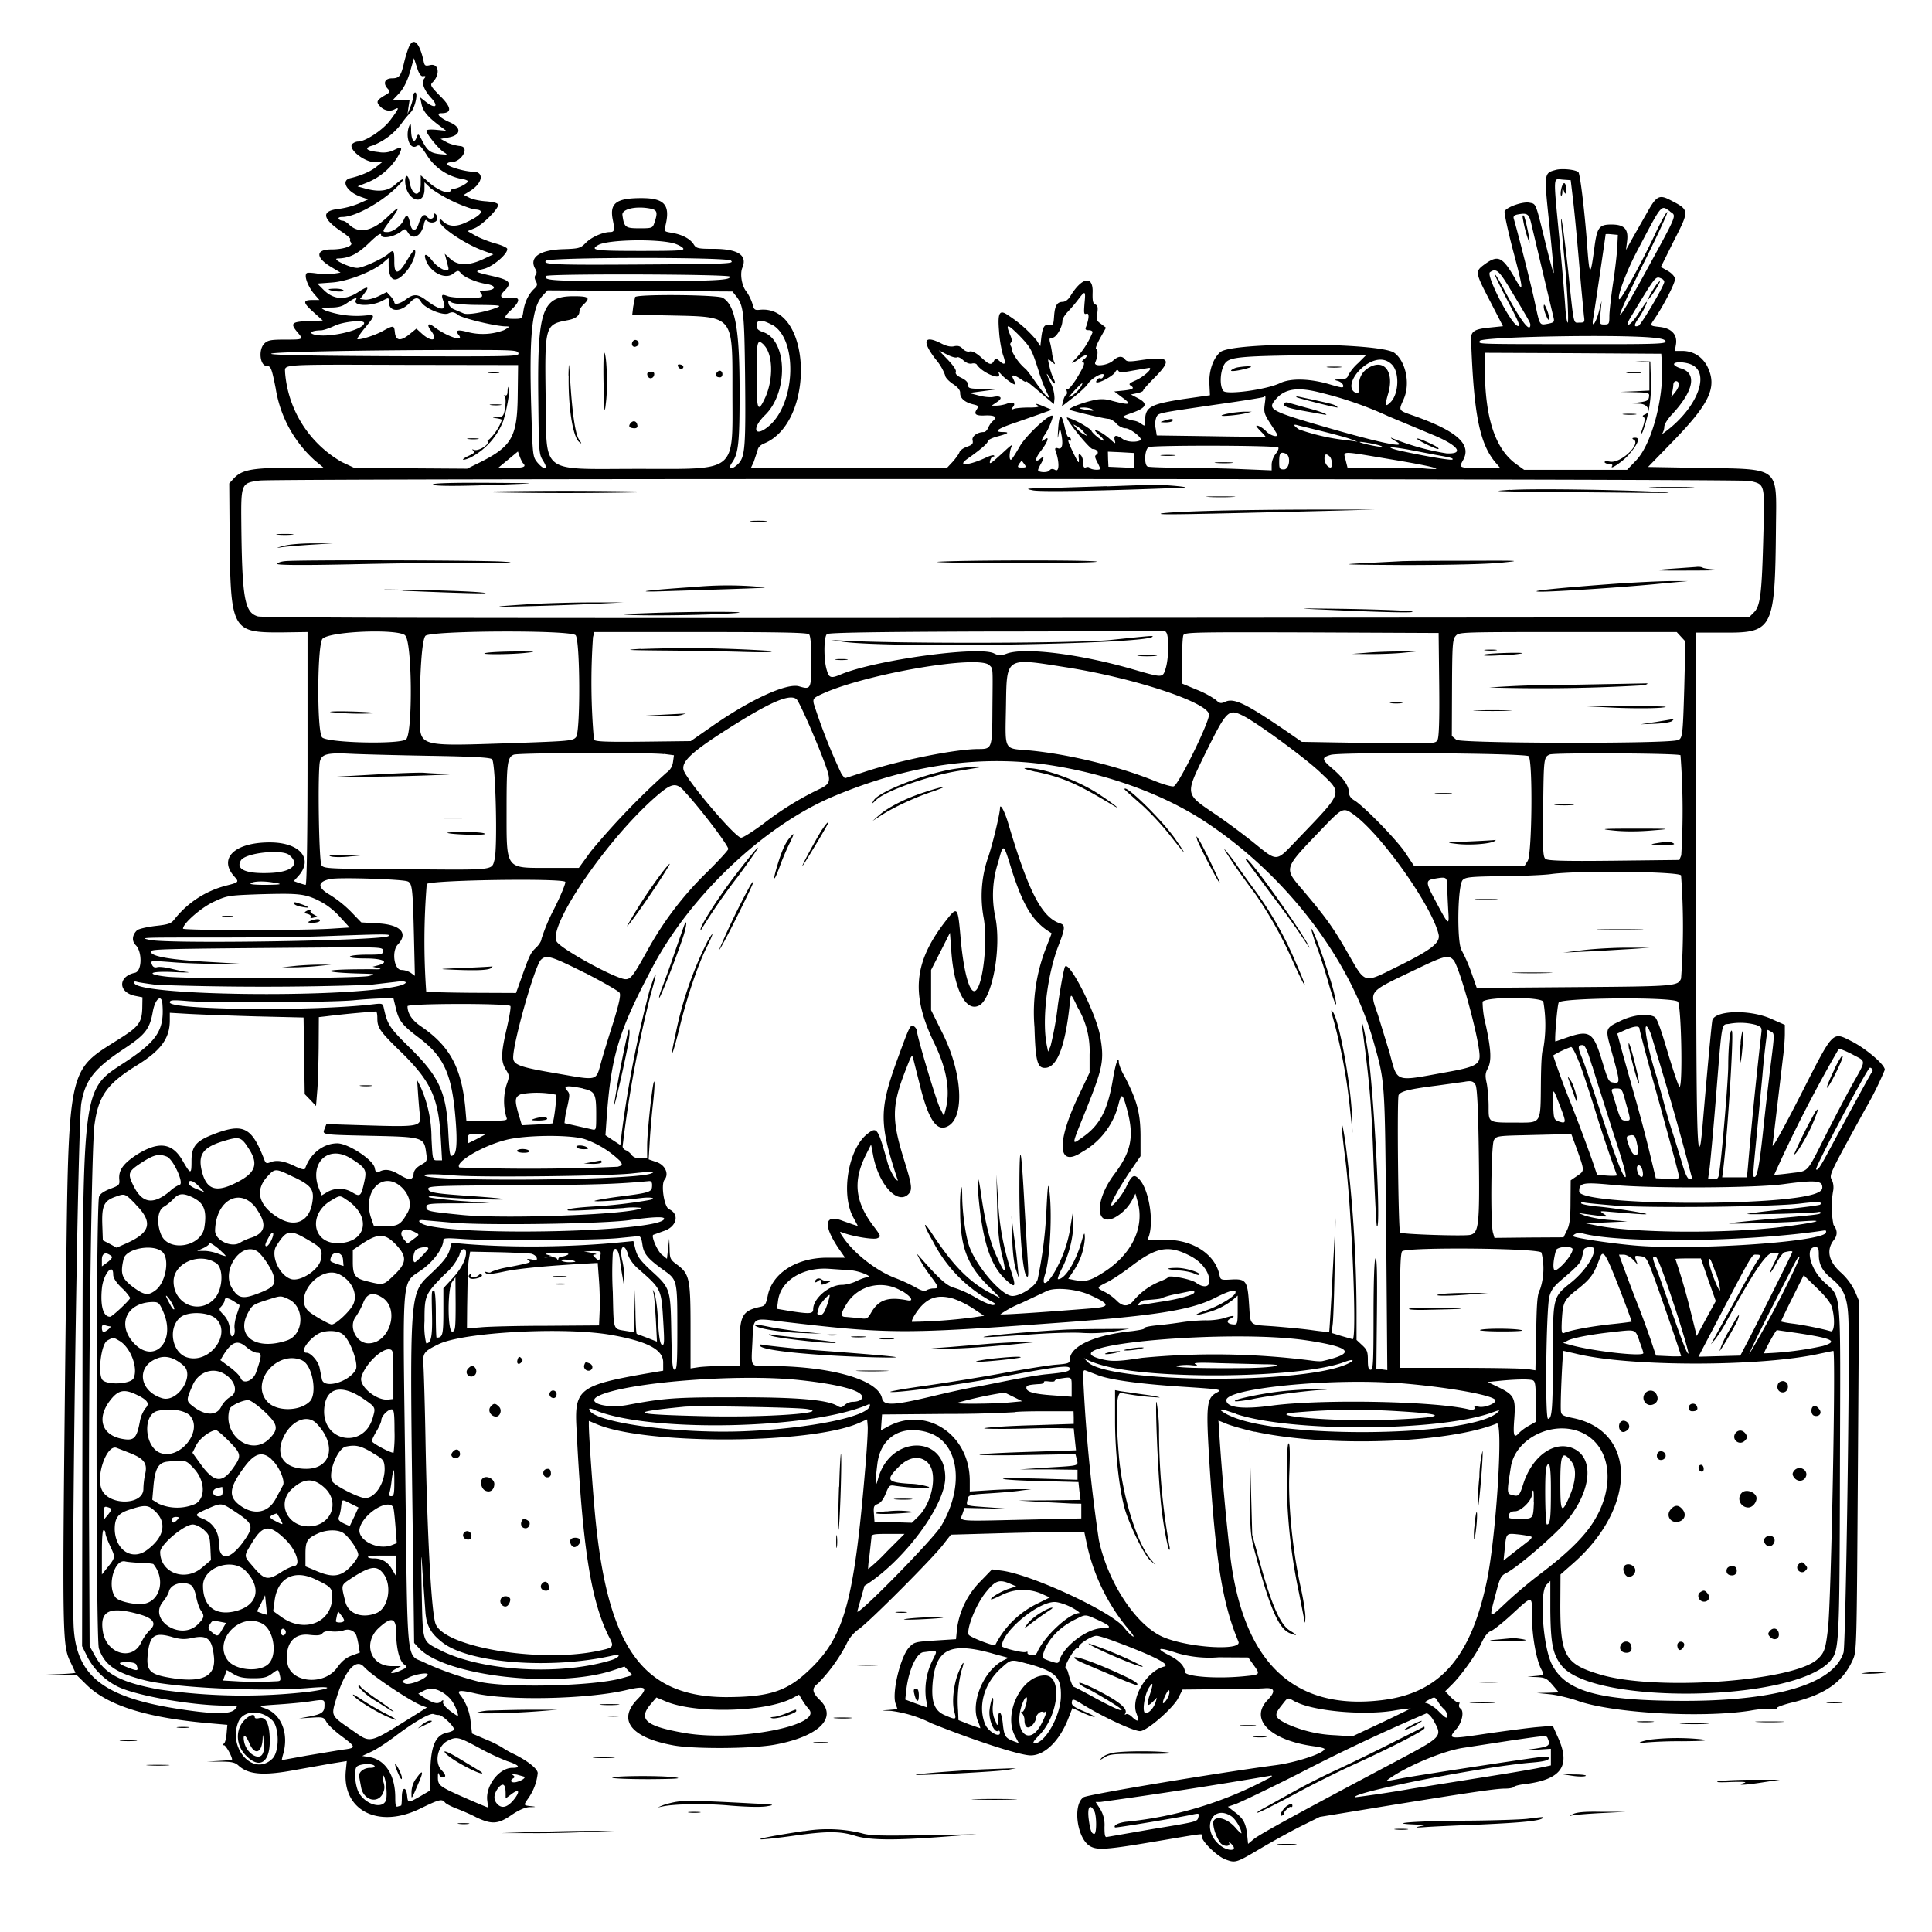 <svg xmlns="http://www.w3.org/2000/svg" id="svg" width="1024" height="1024" version="1.1">
  <path fill-rule="evenodd" d="M216.6 25.2a69 69 0 0 0-2.5 8.3c-1.6 6.8-2.5 8-6.3 8s-5 2.6-2.3 5.5c1.5 1.6 1.4 1.9-2 3.8-3.9 2.4-4.2 3.3-2 5.6s5.2 2.8 7.5 1.6c2.9-1.5 2.5-.6-2 5.5-3.8 5.2-13.2 11.5-17.2 11.5a5 5 0 0 0-2.7 1c-3.6 2.2 5.6 10 11.9 10h3.5l-3 2.4c-3 2.5-8.5 4.8-13.7 6-5.5 1.2-2 7.4 5.7 10l3.6 1.3-5 2.2a44 44 0 0 1-10.4 2.8q-14.2 1.5 1.1 11.9c3 2 5.1 3.8 4.8 4.1q-.4.8.4 1.8c1.5 1.8-3.7 3.7-10.4 3.7-8.6 0-8.4 4.5.4 9.6l4.5 2.7-3.8.6c-2 .3-5.8.3-8.4-.1s-5.1-.6-5.6-.3c-1.9 1.1.6 7.7 4.6 12l2 2.3h-3.6c-5.3 0-5.3 1.3.4 6.4l5 4.5-7.7.3c-8.8.3-9.6 1.2-6 5.6 3.6 4.2 3.6 4.2-6.2 4.2-7.5 0-9.2.3-11 2-3.4 3.2-2.5 12 1.3 12 2 0 2.5 1.1 4.6 11.7a65 65 0 0 0 20.6 38.2l4.8 4h-18c-20 .1-25.3 1.1-29.6 5.7l-2.4 2.6.2 28.1c.5 49.8 1.2 51 27.4 50.9l13.9-.2v67c0 40.9-.4 67-1 67-.4 0-2-.5-3.6-1l-2.7-1 2.1-2.3c8.7-9.3 1.4-18.2-14.8-18.2-18.7 0-27.5 8.5-18.7 18.2 2.5 2.8 2.4 3-4.8 4.8a51 51 0 0 0-27 17.7c-1.8 2.3-3 2.8-10.4 3.6-4.6.6-9 1.6-9.6 2.4-2.5 2.5-2.7 5.6-.6 7.7 3.6 3.6 3.4 13.9-.4 14.7-9 1.9-9 10.3 0 12.2l4 .8-.1 5.7c-.2 7.3-1.8 9.7-10.7 15.4-30 19.2-28.3 10.8-29.9 150.8-1.9 175.7-2 171 3.3 182l1.9 4.1c0 .2-3.5.5-7.7.7l-7.8.3 8 .1h8l5.5 5.4c11.4 11.1 32.6 17.6 66.5 20.4l8 .7-.4 4.6c-.2 2.6-.8 5-1.5 5.4q-1.2.9.1.8c1 0 4.3 5.9 4.3 7.6 0 .2-3 .5-6.7.7l-6.8.4h7.3c5.9 0 7.7.4 9.5 2 5.4 5 13.6 5.6 30.8 2.3l18.6-3.3 8.1-1.3-.5 5c-2.1 21 17 31 39 20.4 10.7-5.2 11.9-5.5 13.6-3.4.6.7 3.3 2.1 5.9 3.1s7.4 3 10.6 4.7c8.2 3.9 11.6 3.7 18.7-1.2q5.9-4 9.6-4.2 5.4 0 .6-.5c-4-.5-4-.3-.8-4.9a28 28 0 0 0 4.5-12.6c0-2.2-5-6.3-12.4-10a47 47 0 0 1-6.6-3.7 58 58 0 0 0-8.1-4l-7.7-3.3-.7-5.6a28 28 0 0 0-5.2-14.4c-2.6-3-.8-3.2 7.4-1.3 17.2 4 59.3 3.1 79.7-1.6 11.2-2.7 12.6-1.6 6.4 4.8-10.7 11-3.3 20.3 19.2 24.4 10.9 2 42 1.8 53.7-.4 23.4-4.3 33.5-14.3 23.8-23.7-4.1-4-4.4-6.2-1-8.7a87 87 0 0 0 15-20.6 20 20 0 0 1 6.5-8.1c5-3.2 40-38.3 45.1-45.2l3.9-5 24.7-.7c13.7-.4 29.6-.7 35.4-.7h10.6l1.3 6.2a105 105 0 0 0 20.6 43.5c3 3.5 4.9 6 4 5.7-.8-.3-3.1-2.5-5-5-7-8.4-48.5-27.7-64.5-29.9l-5.3-.7-5.9 6.1a44 44 0 0 0-12.6 24.9l-.6 6-11 .7c-10.6.7-11.2.8-13.9 3.7-4.6 5-9.2 24.2-7.1 29.8l1 2.9-4.6.4c-4.4.3-4.4.3 1.1.5a66 66 0 0 1 21.5 6.6c22.4 9 46.8 17 52.6 17 7.4 0 15.3-7.7 19.9-19.5l2.2-5.6 5 2.3c2.8 1.3 5.8 2.4 6.6 2.4s-1.2-1.1-4.4-2.5c-6.8-2.8-8-3.7-7.4-5.9.2-1.2 1.2-1 5.3 1.6 11.3 7 28.6 15 31.2 14.3 4.4-1 17.2-12.4 19.8-17.5l2.3-4.5 19.8-.2c11 0 21.7-.3 23.9-.5q7.7-.5 1.6 6c-10.3 10.3 1 21.7 24.6 24.8 3 .4 5.3 1 5.3 1.4 0 2.2-15.1 7.2-26 8.6-28.9 3.8-99.6 15.5-101.7 17-6 4-3.4 22.5 3.8 26.1 3.8 2 9 1.6 34.4-2.7 27.9-4.7 24.5-4.3 24.5-2.6 0 2.6 8 10.4 12.4 12.1 5.4 2 5.6 2 18.6-5.7 5.9-3.5 15.3-8.7 21-11.6l10.5-5.2 33.5-5.5c44.4-7.2 59.6-9.5 64.7-9.5 2.3 0 4.4-.4 4.7-.9s3-1.2 6-1.5c19.5-2.5 24.4-9.8 17-25.5l-2.4-5.4-8.3.7c-4.5.4-16.6 2-27 3.5-19.9 3-20.5 2.9-15.7-2.6 3-3.5 4.2-9.5 2-10.8q-1-.8-.6-2.2.5-1.3-.3-.9c-.4.3-2.2-1-4-2.7l-3.1-3.3 3-3c5-4.7 13.5-16.5 16.2-22.6q2.6-5.5 5-6.3c1.2-.4 6-4.2 10.5-8.3 12-11 11.3-11.1 11.3 1 0 9.9 2.3 22.8 5 27.7 1.5 2.9 1.4 3-3.2 3.4l-4.3.4 5 .2c4.4.2 5.4.7 8.4 4.2l3.3 3.9-5.8.2-5.9.1 7 .7c3.9.4 10.4 2 14.5 3.4 18.3 6.6 65.8 9.3 91.6 5.3a57 57 0 0 1 12.5-1q2 .4 1.6-.3c-.4-.4 3.4-1.9 8.5-3.1 17.4-4.3 26.6-10.8 31.9-22.7 2-4.5 2-6.8 2.6-97.4l.6-92.7-2.2-5.2a32 32 0 0 0-7.7-10.1c-6.3-5.8-7.5-11.8-3.4-17q3-3.8-.2-8a49 49 0 0 1-.2-18c.4-2 .1-4.4-.7-5.8-1.4-2.8-1.6-2.4 17.8-37.7A173 173 0 0 0 999 567c0-2.7-9.7-11-17.4-15-10.6-5.3-9.5-6.5-27.3 28.5-9.3 18.2-15.1 28.6-14.8 26.5l2.5-21 3-25.4c.6-4.4 1-10 1-12.7v-4.7l-7.7-3.4c-11.2-4.8-29.1-4.3-30.7.9-.4 1.5-2.6 25.3-5.2 55.8-.3 3.9-.8 8.1-1 9.4-2 9.5-2.4-12.8-2.4-135.5V335.3h14.3c26.6.2 27.5-1.6 28-56.4.3-31.8 2.4-30.2-39.3-30.9l-28.5-.5 13.8-14.2c19.2-19.9 23-28.4 17.5-39.3-2.7-5-7.4-8-13.2-8h-3.9l.6-3.5c.8-5.1-2.3-8.5-8.6-9.2-5.4-.6-5.3-.6-2.9-4.1 5-7.3 11.3-19.6 11-21.5-.2-1.2-1.8-3-4-4.2l-3.5-2L887 128c8.6-16.8 8.6-16.6-1.8-22-5.7-3-7.3-2.1-12 6.3l-7.8 13.7-3.6 6.5.6-4.7c.8-6.4-1.5-8.8-8.3-8.8-6.7 0-7.7 1.5-9.2 13.5-2 14.8-2.5 14.2-3.8-4.2-1.3-17-3.6-36-4.5-37-1.4-1.4-8.5-2.1-11.8-1.3-6.6 1.8-6.5 1.4-3.6 29.3 1.4 13.8 2.5 25.3 2.3 25.4-.2.2-2-6.3-4-14.4-5.8-23.6-5.2-22.1-9-22.9-3.5-.6-11.6 2.2-13 4.5-.4.6 1.6 10 4.4 20.7 5.6 21 5.7 23.1 1.5 15.7-7-12.3-9.3-13.4-16.4-8.3-5.3 3.9-5.3 4.1 2.8 19.7l6.8 13.2-6.8.7c-8.4.8-10.3 2-10.1 6.5 1.4 39.4 4.5 55 12.9 65l2.5 2.9h-10.6c-11.2 0-11.3 0-9.1-4 4.8-8.4-3-15.4-25.7-23.5-8.8-3.1-8.5-2.6-5.7-9 3.6-8.1 1.1-20-5-24.5-7.9-5.5-86.1-5.9-92.3-.3-3.7 3.3-6 9.8-5.7 16.6l.3 6.2-14 2c-18 2.8-20.4 4.2-20.4 12 0 2.5-.1 2.5-2.2 1a9 9 0 0 0-3.5-1.5 16 16 0 0 1-4-1.1c-2.8-1-2.8-1.1 3.2-3.2 7.4-2.7 8.1-4.8 2.8-7.6l-3.8-2 3.3-.7c1.7-.3 3.2-1 3.2-1.4 0-.5 2.7-3.5 6-6.8 9.7-9.8 8.1-11.6-8-9.2-5.4.8-6.7.7-7.6-.5q-2.3-3-6.3.6c-2.9 2.7-10.6 3.5-9.5 1 1.4-3.1 1.6-7.1.5-7.1-.6 0 .3-2.5 2-5.6l3.2-5.7-2.6-2c-2.4-1.6-2.6-2.3-2-5.8.4-3 .2-4-1-4.5-1.3-.5-1.6-1.8-1.5-6.1.5-9.6-5.7-8.6-12 2q-1.7 2.5-3.8 2.7c-3 0-4.2 1.9-4.6 7.5-.3 4.5-.5 5-2.5 4.7-2.7-.4-3.6 1.1-4.3 6.8l-.5 4.5-1.9-3a67 67 0 0 0-14.9-13.2c-4.8-3.5-5.9-1.8-5.1 8a64 64 0 0 0 2 12.5q2.8 7.6-1.7 3.6c-2-1.7-2.1-1.8-3-.1-1.4 2.4-2.4 2.2-6.9-2q-4-3.5-6-3c-1.1.3-2.6-.3-3.6-1.4-1.3-1.4-2.5-1.8-4.5-1.4q-2.7.7-6.8-1.4c-9.3-4.8-10.6-1.4-3.1 8.3a28 28 0 0 1 5 8.4c0 1.1 1.7 3 4 4.6q4.2 2.7 4 5c0 2.8 2.7 5 7.2 6 2.5.6 2.7.9 1.6 2.6-1.7 2.6-.5 3.5 4.7 3.2q7.4-.2 3.9 2.9c-.9.7-2 2.3-2.5 3.6q-1 2.1-2.3 2.3c-3.5 0-6.6 2.3-6 4.4.4 1.8-.2 2.4-3 3.4-2 .7-3.8 2-4 3-.4 1-2 3.2-3.6 5l-3 3.2H398l1.5-3.2 2-6q.4-2.5 3.6-3.8c27.2-11.3 25.2-73.5-2.3-70.8-2.8.3-3.2 0-4-3.2-.6-2-2-4.9-3.3-6.6-2.4-3-3.4-9.4-2-12.6q4-9.7-14.7-9.9c-9 0-9.8-.2-11.2-2.5-2-3-6.2-5.1-11.5-6-4.1-.7-4.2-.7-3.4-3.8 2.7-11-.5-14.6-12.7-14.6-13.5 0-17 2.7-15.2 11.6 1.1 5.3.9 6.4-1.5 6.4-3.8 0-9.8 2.7-12.7 5.6-3 3-3.4 3.2-12.8 3.5-12.4.5-17.8 4.7-13.8 10.9q.8 1.4-.1 2.7-1 1.2.1 3.3c1 1.8.8 2.5-.9 4.1-2.9 2.7-5 7-5.7 11.8-.6 4-.7 4.1-4.9 4.1-5.8 0-6-.6-1.3-5q7-6.8-.3-6.2-8.4 1-3.4-3.8c3.9-4 2.8-5.5-5.7-7.5-10.6-2.4-10.8-2.6-5.3-4 5-1.3 13-8.3 12.3-10.7-.2-.6-3-1.9-6.4-2.8-3.2-.9-7.8-2.7-10.2-4l-4.4-2.5 3.9-1.6c4-1.7 12.3-10 12.3-12.2 0-1-1.8-1.6-6.3-2-3.5-.2-7.6-1.1-9.1-2l-2.8-1.4 3.4-2.1c6.7-4.2 7.6-10.2 1.5-10.2-4.3 0-13.7-2.8-13.7-4q.2-1 2-1c5.6 0 10.3-8.2 4.8-8.6-2-.2-5.2-1-7-2l-3.3-1.8 3.9-.7c6.9-1.1 7.5-5.2 1.2-8-5.4-2.3-7.9-4.9-4.8-4.9q8.7 0-.4-9c-5.3-5.4-5.6-6-4-7.5 4-4.1 3.2-10-1.4-9-2.6.6-3 .4-3.5-2.2-2.2-10-5.5-13-7.9-7.1m7.7 15.2q2-.4.6 1.2c-1.7 2-.3 6 3.7 10.4 4.2 4.6 2 5.9-3.1 1.8l-2.8-2.2.7 3.4c.7 3.8 3.2 6.8 9.1 11.3l4 3-5.2-.5c-3.2-.3-5.3-.1-5.3.5 0 1.6 6.2 9.3 9 11.2 2.5 1.6 2.5 1.6-1.8 1.2-5.1-.6-6.7-1.8-9.4-7.1-2-3.9-2.1-4-3-1.8-1.2 3.6-2.8 1.6-2.9-3.6q0-5.1-.9-2.7c-2.4 5.6.1 13 3.7 11 1.5-1 2.2-.4 5.4 4.5a28 28 0 0 0 17.5 12.6c2.4.3 4.4 1 4.4 1.5 0 1-5.4 3.9-7.4 3.9q-1.3.1-1.8 1.1c-.7 2.1-6.5-.1-11.2-4.2l-4.6-4v4.5c0 7.5-4.6 6.8-5.9-.9-.8-4.6-2.7-4.2-2.3.5.9 9.5 10.2 12.4 10.2 3.2v-3.6l3.3 3.2a78 78 0 0 0 22.9 11.2c6.3 0 4.3 3.1-4.7 7.1q-7.4 3.4-11.7-.8c-1.6-1.5-1.8-1.5-1.8 0 0 3 13.8 12.3 23.5 15.7l5 1.8-5.5 2.6q-11.4 5.3-17.3-.2l-3-2.7.7 2.5 1.2 4.7c1 3.4-4.9 1-8.3-3.3-3-3.9-4.8-4.4-3.8-1.2 2 6.8 10.1 11.2 14.5 8 2.6-2 3-2 4.2-.5 1.7 2.2 8.3 5 13.6 5.8 6 1 5 3.5-1.5 3.5q-2.9-.1-1.4 1.3 1 1.4.4 2c-1 1-14.9.8-17.9-.3-3.4-1.3-3.7-1-2.3 2.9 1.8 5.1-1.8 4.8-9.1-.7-4.5-3.4-6.7-3.6-10.7-.6-3.2 2.4-6.3 3.2-6.3 1.6 0-.5-.9-2-2-3.2l-2-2.2-4.4 2.2c-2.5 1.2-5.7 2-7.2 1.8l-2.6-.3 2.2-2.8q4.4-5.7-2.5-1.3-10.8 7.4-19-.8l-3.3-3.3 8.1-.6c8.6-.7 22.3-6.2 27.4-11l2.3-2v3.4c0 9.1 3.6 10.6 9.4 3.7 3.2-3.7 5.6-10 4.4-11.4-.3-.2-2 2.2-3.9 5.3q-7 12-6.9.9c0-6-.4-6.5-3-4.2-3 2.7-13.8 7.6-16.6 7.6-4 0-14-4.8-10.4-5 6.1-.1 10.5-2.3 16.7-8.3q6.4-6.2 6.3-4.2c0 2.2 6.2 1.3 10.2-1.5 2.6-2 2.6-2 4.2.5 2.6 4 7 1.5 8.3-4.6q.6-3.1 1.6-2c1.6 1.6 4.7 1.3 5.4-.5.3-.8 0-2-.6-2.7q-1.2-1.3-1.1.6c0 1.8-2.5 2.3-3.5.7-1.3-2.1-3.2-.8-4.4 3-1.5 5-3.8 5.2-4.7.5q-1.3-6.8-3.3-2.2c-1.2 3.2-5.8 6.7-8.7 6.7-3.1 0-3-.2 1.6-6.4q8.2-11-1.2-2c-8.3 8-15.6 9.6-20.9 4.3-1-1-2.5-1.9-3.3-1.9s-1.8-.5-2.1-1q-.4-1 2-1c7 0 21.7-8.3 30-17 3.7-3.9 2.3-4-2.2 0-3.7 3.3-8.5 3.9-15.8 1.9l-4-1.1 5-2a34 34 0 0 0 16.1-13.4c3.1-5.3 2.7-6.1-1.7-3.9a13 13 0 0 1-8.3 1.1c-6.7-.7-7.9-2.2-3-3.5A35 35 0 0 0 213 65.2a51 51 0 0 1 4.7-5.7c2.2-2.1 4.1-10.5 2.3-10.5q-.9.2-1 2.3a24 24 0 0 1-1.6 5.7l-1.4 3.5.5-3.7.6-3.8h-8.9l3.5-3.7q3.4-3.8 5.6-11.1l2.1-7.4 1.6 4.9q1.5 5 3.3 4.7m609.4 65.1c1.1 9.6 2.1 20.3 4.3 46l1.5 15.8c.5 3.5.4 3.7-2.4 3.7-3.3 0-2.8 2.5-6-28-2.5-22.5-4.3-34.2-3.5-22.5l1.5 16c1.4 13 2.5 34.5 1.8 34.5-.4 0-1-4-1.3-8.7-.3-4.9-1.7-21-3.1-35.8-3.3-34.7-3.4-31.7 1.7-31.3l4.3.3zm-6.2-5.4c-.4 1.7-.4 3.3-.1 3.6s.6-.5.7-1.8q-.1-3.3.9-.4 1 2.7 1-1.2c0-4.2-1.6-4.3-2.5-.2m-482.6 10.5c3.4.7 3.8 2 2 7.3-1 3-1.2 3.1-8 3.1-7.5 0-8.1-.5-9-7-.5-3.2 7.2-5 15-3.4m540.2 1.5c3.5 2.5 4.5.2-13.1 32.4-17.4 31.8-17.8 29.2-.9-4.9 7.3-14.6 13-26.9 12.6-27.2s-3.6 5.4-7.1 13c-7.3 15.3-17.6 34-18.4 33.2-1.2-1.2 3.5-14 9-24.6 14-26.6 13-25.4 17.9-22m-73.4 7 11.8 49.7c.4 1.9 0 2.3-3 2.9-4.6.8-4.3 1.3-7-11.3-1.8-8.5-8-33.2-11.2-44.5q-.5-1.6 1.9-2.1c5.3-1 6.2-.5 7.5 5.3m-4.7-4.1a66 66 0 0 0 3.6 13.8c.6-.5-2.2-13.6-3-14.4q-.5-.5-.6.6m50.2 15.6c-.1 3.3-1.1 12-2.2 19.3s-2 15.4-2 17.8c0 4-.2 4.4-2.6 4.4-2.6 0-2.7 0-2.1-6.2l.6-6.3-1.4 5.4c-1.6 6.4-4.1 9.7-3.1 4 .6-3.3 6.6-44 6.6-44.7 0-.2 1.5-.2 3.3 0l3.2.3zm-500-1.5c2 .6 4.1 1.7 4.8 2.5 1.1 1.3-1.7 1.5-22.9 1.5-23.8 0-26.8-.4-21.9-3.2 5.2-2.8 30.8-3.3 40-.8m30.2 9.1c1.9 1.7-.6 1.8-48.6 2.1-45.2.3-51.4 0-49.4-2 2-1.9 96-2 98-.1M800 152.5c10.4 17.3 11.1 18.6 11.1 19.6 0 4.8-5.4-2.5-14-18.8-2.4-4.6-4.5-8-4.8-7.9-.2.3 2.9 6.6 6.8 14.1 5.8 11 6.9 13.6 5.4 13.3-3.5-.6-17-26.9-14.8-28.5 3.2-2.3 4.7-1 10.3 8.2m-413.2-5.9c.7 2-8.2 2.4-52.8 2.4-41.6 0-46-.3-44.6-2.7.8-1.3 97-1 97.4.3m493.7 1c.9.3 1.6 1.2 1.6 1.8 0 2-12.2 22.7-13.7 23.3q-3.7 1.3 0-3.9c2.2-3.2 5-8.8 4.3-8.8-.2 0-2 2.7-4.2 6-4.2 6.7-8.2 8.8-4.3 2.3 13.6-22.5 13.2-22 16.3-20.7m-3.2 4.2c-1 1.5-2.5 3.8-3.1 5.2l-1.2 2.5 2-2.4c2.4-3.1 5.4-8.1 4.7-8.1a11 11 0 0 0-2.4 2.8m-703.1 1.6c1.2 1 7.9 1.6 7.9.6 0-.5-1.9-1-4.2-1s-4 .2-3.7.4m216 3.6c3.9 5 4.3 8.6 4.7 41.5.4 37.6 0 43.3-3.3 47-3.5 3.7-6.3 3.5-3.6-.3 3.4-4.8 4-10.7 4-37.2 0-33.4-2.2-46.3-9-50.2-3-1.6-46-2-46.4-.3l-1 5.1-.5 4.2 19.8.4c34.4.8 33.3-.6 33.3 40.3 0 43.7 3.3 41-50 41-52.8 0-48.3 3.5-49-37.8-.5-38.4-.4-38.7 11.8-41q6.1-1.2 6.1-4.6c0-1 1.1-2.8 2.5-4 3.4-3.3 2.4-4.1-5.5-4.1-16.8 0-19.3 7.3-18.8 54 .3 28.9.3 29.6 2.6 33.3 3 4.7.7 5.3-3.1.8-2.4-3-2.5-3.4-3.2-27.8-1.2-39.6.3-54.4 6-60.6l2.6-2.8 49 .3 49 .3zm184.6 4c-.4 5-.3 5.8 1 5.3 1.6-.6 1.5 2.4-.2 7q-.9 1.8 1.4 1.7 2 .1 2.1 1.1a45 45 0 0 1-11 16c0 .5 1.6-.2 3.5-1.7 2-1.5 3.8-2.4 4.2-2s-.2 1.3-1.3 2q-1.6 1.5-.7 1.6c1.6 0 .8 2.1-3.6 9.3-2 3-3.9 5.3-4.5 5q-.8-.6-.3 1 .4 1.5-.3 1.9c-.5.2-1.2 1.6-1.6 3.2l-.7 3 6-4.7c3.3-2.5 6.7-5.7 7.7-7.1 2.5-4 10.5-7.5 8.1-3.7q-.6 1-1.5.6t-2 1.4c-1.4 2.7 8.4-2 10-4.7q1-1.8 1.7-.6c.6.9 2.6.8 7.8-.2l8.4-1.4c2.4 0-2.5 4.5-7 6.6-3.7 1.6-4 2-2.4 3 2 1.4.5 2-6 2.6l-3 .3 4.4 3.3c5.1 3.7 3.8 4.1-5.4 1.7a18 18 0 0 0-10.3-.3c-7 1.6-14 4.6-12.2 5.1 4.9 1.5 18.8 4.7 20.4 4.7 1 0 3 1.1 4.2 2.5s3.4 2.5 4.8 2.5c2.6 0 9.4 5.4 8 6.3-2.2 1.3-7.2 1-9.4-.6q-5.2-3.6-4.3.6c.6 2.1.5 2.1-2.3-.4-3-2.7-6.6-4.9-8-4.9q-.6.2 2 2.5c1.6 1.4 2.7 2.7 2.5 3-.7.6-7-4.6-6.5-5.4a44 44 0 0 0-13-6.9c-.8 1 12 16.8 13.6 16.8 2.3 0 3.7 2 2 3-1 .6-.8 1.4.4 3.8.9 1.7 1.6 3.3 1.6 3.6 0 1-4.9.6-5.5-.4q-.6-.8-2-.3-1.6.7-1.5-2.5c0-1.6-.6-3.4-1.3-4q-1.5-1.6-1 2c.2 2.8-.1 2.5-2.7-2.7-3.1-6.4-3.6-8-2-7q.9.5.4-1c-.3-.8-1-1.3-1.3-1-.4.2-1.3-2.3-2-5.6q-2.6-11-3.4 2.1-.4 6.4.2 2.5c.6-3.5.8-3.7 1.3-1.5 1.3 6 .9 9.2-1.3 8.7q-2.5-1-1.4 1.6c2 6 1.8 11-.3 9.8q-2-1.2-3.1.3c-1 1.3-6.1 1-6-.3 0-.3.6-1.7 1.4-3.1 1.9-3.3 1.9-4.6 0-3-3.2 2.7-3.2.2 0-3.9 3.6-4.6 5-8.5 2-6.1-2 1.7-1.9.4.3-2.8 1.9-2.7 4.5-9.3 4-9.8-1.5-1.4-14.3 10.6-17.4 16.2-2 3.5-4 6.6-4.5 7-1.3.8-1.1-4.3.2-7q1.1-2-3.2 2c-8.2 7.5-8.8 8-8.2 5.5q.6-2 1.6-2.1 1 0 .4-.6c-.3-.3-2 .1-3.9 1-9.1 4.3-16 5-10.3.9q10.9-7.7 11-9.5c0-.6 2.2-1.7 4.8-2.4q8.8-2.3 3.4-2.4-8.6 0 7.3-5.3l11.4-4 7-2.5-3.9-1.6c-4.2-1.8-5.7-2-3.5-.6q1.7 1-4.7 1c-3.4 0-7 .3-8 .7q-2.2 1-.5-1c1.7-2 0-3-3.3-1.7-1.4.5-3.8 1-5.3 1h-2.7l2.8-1.9c3.3-2.1 2.2-3.6-2-2.7-1.6.3-5 0-7.8-.8l-5-1.3 7.5-1 7.5-1-7.7-.2c-7.1 0-7.8-.3-7.8-2.1q0-2-3.5-3.7-3.6-1.7-3-3.2c.4-.9-1.3-3.3-4.2-6.4l-4.8-5 4.3 2.2c2.3 1.2 4.7 1.9 5.3 1.5s2.1.4 3.4 1.6q2.4 2.1 4.5 1.7c1-.3 2.3 0 2.6.5 2.6 4.2 13 8.7 11.8 5q-.9-2.1 1.3.4c2.2 2.4 7.3 6 7.3 5 0-.4-.5-1.6-1-2.7-1.5-2.6.3-2.5 4.3.3q2.8 1.9 2.2.8c-.4-.7 2.7 1.7 7 5.4l8 6.8.3-3a19 19 0 0 0-2-8.2q-4.2-8.7.2-1.7c2 3.2 2.9 2.2 1-1.2a33 33 0 0 1-1.9-6c-1-4.2-1-4.2 1.2-2.4 2 1.8 2 1.7 1.2-.2-.4-1.1-.9-3.1-1-4.5-.2-1.4-.6-3.7-1-5.2-.6-2.3-.4-2.8 1.2-2.8 2 0 5.3-5.5 5.3-9 0-1 1.3-3.1 2.8-4.7a80 80 0 0 0 5.6-6.6c3.7-4.9 4-4.7 3.3 2.2m-386.1-2c-2.1 3.3 7.7 3.7 13.8.6 3.6-1.9 3.6-1.9 3.6.5 0 5.4 6.1 5.7 11 .6q4-4.6 6-.7c1.8 3.4 11.6 7.6 14.6 6.2 2-.9 3-.8 5.2.9 2.5 1.8 20 6 25.4 6 2 0 1.9.3-1.2 2a32 32 0 0 1-19.6.9q-7.4-2-4.4 1.6c3.3 4-6 1-12.7-4-3.5-2.8-4.6-1.6-1.8 2 3.7 5 .3 6-4.7 1.6l-3.2-2.9-3.7 3q-7 5.7-7.7-1c-.4-3.8-.7-3.9-6.3-.8-4.5 2.5-12.7 5-13.6 4.3-.2-.3 1.6-3 4.1-6 5.7-7 5.7-7-.7-6.4a49 49 0 0 1-20.5-2.8c-2.6-1.4-2.6-1.4 2.8-1.5 4.2 0 6.4-.6 9-2.5 3.6-2.5 5.5-3.2 4.6-1.6m62.9 2.7c13.7.1 14.7.3 11.5 1.5-6 2.4-15.4 4-17.4 3l-4.7-2c-1.5-.5-2.9-1.9-3.2-3-.4-1.9-.3-2 1.6-.8 1.3.7 6.4 1.2 12.2 1.3m566.6.9c0 1.1.6 3.3 1.4 5q1.4 3.4 1.4 1c0-1.1-.6-3.3-1.4-5q-1.4-3.4-1.4-1M193 171.2c0 3.5-17.7 7.9-25.7 6.3-4.1-.8-2.6-2.3 2.7-2.4 1.4 0 4.8-1.2 7.5-2.5 4.8-2.2 15.5-3.2 15.5-1.4m216.4 1c13.3 7.6 12.4 40.8-1.4 53.2-7.9 7-10.1 2-2.5-5.4 12.5-12.2 11.8-39.8-1.1-44-2.6-.9-3.4-1.7-3.4-3.6q.1-4.7 8.4-.1m141 24a77 77 0 0 0 5.6 14c0 1.5-2.9-1.7-7.5-8.3-2.1-3-4.3-6-5-6.5a28 28 0 0 1-7-9.2c0-1-.4-2.4-.8-3q-.6-1 .2-1.8.9-.7-.5-4c-2.6-6.2-1.5-6 5 .5 5.9 6.2 6.4 7.1 10 18.3M874 178.8c6.4.5 8.5 1 8.8 2.2.2 1.3-5.6 1.5-47.5 1.4-54.2 0-51.6 0-51-1.7.7-2.1 67.6-3.5 89.7-1.9m-538.3 1.8c-1.4 1.4-.7 3.5 1 3.2q1.7-.5 1.8-1.7c0-1.6-1.8-2.5-2.8-1.5m69.2 2.3c4.8 4.8 5.1 18 .7 27.8-4 8.6-4.6 7-4.6-12.2 0-18 .3-19.2 4-15.6m-130.2 4.4c.3 1.6-3.1 1.7-65.5 1.5-43.2-.2-65.7-.6-65.6-1.3.3-1 51.9-2 102.8-2 25.9 0 28 .1 28.3 1.8m45.1 16c.4 16.2.5 16.8 1.3 9.7 1-8 .4-24.8-.9-26.1-.4-.4-.6 7-.4 16.4m561-10.3c1 18.3-5.5 42.4-13.7 51l-4.8 5h-54.6l-4.3-3.1c-11-8-16.4-24.3-16.5-50.2V187l46.8.2 46.7.3zm-161-.6a25 25 0 0 0-5.3 6.5c-.5 1.6-1.5 2.1-4.3 2.2q-4.7 0-1.2.8 2.3.8 2.8 2.3c.3 1.5-.3 1.5-6.5-.3-10.8-3.3-21.3-3.6-27-.8-7.1 3.4-28.3 6.3-30 4.1-2.3-2.9-1.6-11.7 1.1-14.9s9-3.7 52.4-4.1l22.4-.2zm17.6.6c4.4 4 4 15.6-.4 20.1-3 3-3.2 1.9-1.3-4.6 3-10.4-1.3-17.5-8.6-14.5q-7 3-7 10.7c0 4-.1 4.3-2 3.3-5-2.7.4-12.7 9-16.4q6.1-2.5 10.3 1.4m-436.1 6c-.3 16.8 2.2 32.4 5.5 35.2q2.3 2 0-1.2-2.9-4.4-4.6-30c-.8-11.9-.8-12-1-4m569.1-7.3 3.8.4V207l-7.7.4-7.8.3 7.8.2c7.5.2 7.8.3 7.5 2.4-.2 1.9-1.1 2.4-4.8 2.9l-4.5.6 4.3.2c4.5.1 6.4 4.3 2.6 5.8q-1.5.6-.5 1.2c1 .7.8 2.2-1.4 8.6q-.5 1.8.9-.6a70 70 0 0 0 4.4-27.9l-.3-9.5-4-.1-4-.1zm26.6 1.8c9 4.6 3 21.2-12 33.5-3 2.4-4.8 3.7-4.1 3 .6-.8 1.2-2.5 1.2-3.7 0-1.4 1.8-4.3 4.4-7 11.4-12.4 13-21.7 4.2-24.1-1.6-.5-3.1-1.3-3.4-2-.5-1.7 6.3-1.5 9.7.3m-622.6 15.7c-.2 22.3-3 27.3-19.9 35.8l-6.9 3.4-30-.2-30-.3-6.4-3a60 60 0 0 1-30.1-47.5c0-4.4-3.9-4.2 63.5-4l60 .1zm85-15c.4 1.5 2.7 1.8 2.8.3q-.1-1-1.7-1.3t-1.2 1m296.8.5a8 8 0 0 0-3.5 1.5c-1 1 4.4.3 9.5-1.3 3-.9-1.3-1-6-.2m47.8 0c1.7.2 4.7.2 6.5 0s.3-.4-3.3-.4-5 .2-3.2.4M380 197.4c-1.2 1.4-.5 2.6 1.6 2.6 1.5 0 1.8-2.6.4-3.4q-1-.4-2 .8m-120.8.3c1.5.2 3.7.2 5 0s0-.4-2.8-.4-3.8.2-2.2.4m83.9 1q.4 1.7 1.8 1.8 1.4-.2 1.8-1.7.4-1.9-1.8-1.8t-1.8 1.8m519.6-1h6.5c1.7-.3.3-.5-3.3-.5s-5 .2-3.2.4m27.2 6c0 1-1 3-2.1 4.3l-2 2.5.5-2.5c.3-1.4.6-3.3.6-4.2q.2-1.7 1.5-1.8 1.3.2 1.5 1.8m-316.9 1a17 17 0 0 1-6.1 5.7q-1 .4 2.5-3.4c4.3-4.5 5-5 3.6-2.3m-304 2.7q0 2.3-1.2 2.1t-.6.1c1 .6 1 4 .2 8.2-.6 2.6-1.1 3.1-3.8 3.3q-4.4 0-.4.5 2.6.4 2.8.9a28 28 0 0 1-6.8 10.4q-1.1 0-.7 1c1 1.5-4.6 5.1-7 4.5q-2.1-.7-.6.3c1 .8.5 1.4-2.3 2.7-4.7 2.2-4 3.1.8 1a37 37 0 0 0 17.4-19.6c2.1-6.8 3.9-17.9 2.8-17.9q-.5.2-.6 2.5m432.4 1a195 195 0 0 1 34.6 12.2l23 9.6c13.9 5.7 17.5 10.5 7.7 10a130 130 0 0 1-29.4-8.3q-.4.2 2 1.6c7.9 4.3-4.8 1.9-32.5-6-34-9.8-35.3-10.5-30.6-16 5-5.8 12-6.7 25.1-3.1m-31 6c-.5 4-.2 5 3 10 2 3 3.7 5.7 3.7 6 0 1.5-4 .2-6-2a12 12 0 0 0-4.1-2.8c-1.6-.4-1.3.1 1 2.6 1.7 1.7 3 3.1 2.8 3.2 0 0-13.1 0-28.9-.3l-28.7-.4-.6-3.8a11 11 0 0 1 .4-5.9c1.3-2.3 0-2 32-6.7 13.5-1.9 24.7-3.7 25-4 1-1 1-.2.4 4.1m16.8-4c.6.5 20.3 5.5 21.7 5.5q.5-.1-.9-1c-1.3-.8-4.3-1.5-18.9-4.6q-2.2-.5-1.9 0m-6.6 3.5c-.8 1.4 2.3 2.5 11 4l9.5 1.7c5.3 1-.7-1.5-8.7-3.5l-9.6-2.7q-1.4-.4-2.2.5m-420.2.8c1.5.2 3.7.2 5 0s0-.4-2.8-.4-3.8.2-2.2.4m318.7 2.4q1.7 1-2.5.3-7.6-1.3-2-1.4c1.7 0 3.7.5 4.5 1m73.3 2c-2.4.3-4.5.9-4.8 1.2-.7.7 9.3-.2 13-1.2l3-.8H660c-2 0-5.4.4-7.7.7m208.5.8c1.8.2 4.5.2 6 0s0-.4-3.3-.4-4.5.2-2.7.4M617 223c-2.4.8-2.4.8.7.9 1.7 0 3.5-.3 3.8-.9q.9-1.8-4.5 0m-282.8 1.3q-2 2.5 2 2.7 2 0 1.6-1.7c-.4-2.2-2.2-2.7-3.6-1m240.3 4.8c2 2.2 2 2.2 0 1.1-1.1-.5-3-2-4-3.3-2-2.2-2-2.2 0-1.1 1.1.5 3 2 4 3.3m126-.6c6 1.5 12.8 3.3 15 4.1l4 1.5-5-.7a112 112 0 0 1-26-5.8c-3-2-3.3-3-.7-2.2zm-452.2 4.2c1.5.2 3.7.2 5 0s0-.4-2.8-.4-3.8.2-2.2.4m502.7-.2c0 .7 9.8 5.5 11.2 5.5q1-.2-1.6-1.7c-4.2-2.2-9.6-4.4-9.6-3.8m114.9.4c4 2.5-6.8 12.7-12.5 11.8q-3.2-.6-2.9.4.8.8 2.6.9 2 0 1.3 1.1c-1.4 2.3 5.8-2.6 8.7-5.9 5-5.7 6.4-9.2 3.7-9.2q-2.5 0-1 1m-137.3 2.4c3.3.8 4.9 1.4 3.5 1.4-2.8 0-13.3-2.5-11-2.6.8 0 4.2.5 7.5 1.2m-51 1.8c.4.4-.2 1.9-1.4 3.4s-2.1 4-2.1 5.7v3l-14.7-.6c-8.2-.4-22.6-.7-32.2-.8-9.6 0-18-.3-18.8-.6-2-.8-1.7-9 .5-10.3 2-1.1 67.5-1 68.7.2m70.5 1.4 13.5 2.6c7.5 1.3 9 1.7 8.3 2.4-.6.5-13.4-1.6-26.8-4.5-4.7-1-7.1-2-5.5-2s6.4.7 10.5 1.5m-470.7 7c1.8 1.8.2 2.4-6.3 2.4h-7l5.2-4.3 5.3-4.4 1 2.8c.6 1.5 1.3 3 1.8 3.5M601 244v4l-6.7-.3-6.8-.3-.2-4-.1-4 6.9.3 6.9.4zm80.4-3.6c3 1.1 2.1 8.4-.9 8.4-2.2 0-2.5-.4-2.5-3.8 0-4.9.6-5.7 3.4-4.6m55.4 3c22.4 3.7 30.8 5.9 19.3 5-3.5-.4-14.4-.6-24.1-.6h-17.8l-1-4c-1.2-5-3.3-4.9 23.6-.4m-121-1.9c1.7.2 4.7.2 6.5 0s.3-.4-3.3-.4-5 .2-3.2.4m89 .5c1.3 1.3 1.6 5.8.4 5.8-1.5 0-3.2-2.4-3.2-4.7q0-3.8 2.8-1.1m-161.9 4c1.2 1.6 1 1.8-1.3 1.8s-2.5-.2-1.4-2l1.3-1.7zm101.9-.6c2.3.2 6 .2 8 0s.1-.4-4.3-.4-6 .2-3.7.4m282.7 9.5c8 2 7.9 1 7.1 29.3-.8 30.8-1.6 37-5 40.4l-2.6 2.6-393.3.3c-280.1.2-394.3 0-397-.8-7-2-8.4-9.2-8.8-49-.2-21.4-.1-21.7 9.7-23 8.8-1.2 785-1 789.9.2m-698 1.8c-.7 1.1 14 1.1 40.5 0 15.8-.6 15.3-.6-11.7-.8-18-.1-28.4.2-28.8.8m357 1-31.5 1c-11.3.2-12 .3-7.5 1.2 4.2.9 39.6.2 79.5-1.4 5.4-.2-8.6-1.6-15.5-1.5-3.3 0-14.5.4-25 .8m289.8.6c5.3.2 14 .2 19.5 0 5.3-.1 1-.3-9.8-.3-10.7 0-15.1.2-9.7.3m-75.8 1.2c-9.5.7-9 .7 7 1l52 .5c24.5.3 30.5.2 20-.4-23.7-1.2-68-1.8-79-1m-549 1a1861 1861 0 0 0 96 0 2134 2134 0 0 0-96 0m389.3 2.7c3.4.2 9 .2 12.5 0 3.4-.2.6-.3-6.3-.3s-9.7.1-6.2.3m-.6 7.4c-13.4.4-24.7 1-25 1.5-.6.6 15.4.3 87.3-1.5l26-.7h-32c-17.6 0-43 .3-56.3.7m-242 5.6c2.1.2 5.5.2 7.6 0s.3-.4-3.8-.4-5.8.2-3.7.4m-251 7c2 .2 5.4.2 7.4 0 2.1-.2.4-.4-3.7-.4s-5.8.2-3.7.4m3.2 5.9q-6.3 1.6-1 .7c2.2-.3 9.2-.9 15.5-1.3l11.5-.7H166c-6 0-12.7.5-15.5 1.3m.8 8.1c-2.4.2-4.3.9-4.3 1.5s12 .8 39.3.2c21.5-.5 50.9-.9 65.2-.8 18.9 0 23.1-.1 15.5-.6-10.7-.8-108-1-115.7-.3m346.7.3c-5.8.3 9.5.7 34 .7 24.5.1 46.5-.2 49-.6 5.2-1-67.1-1-83-.1m244-.2-19.5 1c-13.5.7-10 .8 22 1 22.8 0 43.2-.5 50.6-1.2 12-1.2 11.6-1.2-18.6-1.1-17 0-32.6.1-34.5.3m157 3-14 1c-10.3.8-9 1 11 .9 12.4 0 19.1-.3 15-.4-4-.2-7.9-.7-8.5-1.1s-2.1-.6-3.5-.4m-41.5 8.8c-30.3 2.2-49.3 4.1-41.3 4.3 7.6.1 45.7-2.4 65.3-4.4l13-1.2h-9c-5 0-17.5.6-28 1.3M368 311.1c-25.2 1.7-33.6 2.8-17.5 2.3 59.8-1.9 59.3-1.8 50.5-2.5a192 192 0 0 0-33 .2m-154.5 2c32.1 1.4 50.8 1.8 41.5.9-4.7-.5-19.7-1.1-33.5-1.3-21.8-.4-22.8-.4-8 .3m69 7.1c-7.7.5-15.6 1-17.5 1.3-4.4.5 31.4-.4 51-1.4l14.5-.7h-17c-9.4 0-23.3.4-31 .8M699 323c35 1.6 53.6 2 49 1-2.5-.4-18.5-1-35.5-1.3-24-.3-27-.3-13.5.3m-356.5 2c-13.7.5-14.7.6-7 1 12 .4 40.5 0 53.5-1 13.2-.9-21.1-1-46.5 0m275.4 10c1.8 1 1.7 14.1-.2 19.7-1.5 4.6-1.5 4.6-17.4 0-27.7-8-57-11.7-66.6-8.3-3.3 1.2-4.2 1.2-6.9-.1-8-4-62.7 3.5-81 11.1-5.4 2.3-6.4 2-7.6-2.3-1.7-5.4-1.6-17.6.1-19 1-.8 25.6-1.2 86.3-1.4 46.7 0 86.5-.3 88.4-.4s4.1.1 5 .6m-403.2 2c3.6 3.5 4 50.2.6 54.8-2 3-42.1 2.1-44.7-.9-2.8-3.3-2.6-49.7.3-52.3 4.3-4 40.2-5.3 43.8-1.7m90.3-.1c2.4 2.8 2.6 51.3.2 54-1.7 2-3.3 2.1-34.8 3.2-49 1.6-47.9 2-48-13.7-.1-23.4 1.1-41.1 3-43.2 2.6-2.8 77.3-3.2 79.6-.3m123.7-.5q1.2 1.1 1.2 14.4c0 14.7-.2 15-6.4 13.2-6.4-2-26 7-46.3 21.2l-11.2 7.8-25 .3c-19.2.2-25.4 0-26.3-1a348 348 0 0 1-.5-54.4l.7-2.7h56.3c42.5 0 56.6.3 57.5 1.2m334 26.6c.2 18.8-.1 28-.9 29.4-1.1 2-1.3 2-36.5 1.6l-35.4-.6-7.5-5.2c-22-15-28.4-18.3-33.2-16-2.2 1-3 .8-4.8-1a49 49 0 0 0-10.1-5.4l-7.9-3.3v-12c0-6.4.3-12.6.7-13.6.7-1.6 4.6-1.7 68-1.5l67.3.3zM891 337.5l2.3 2.5-.6 24.4c-.8 26.6-.9 27.4-4 28-9.1 1.9-114.5 1.6-116.8-.3l-2.4-2 .1-25.5c.1-23.2.3-25.8 2-27.6 1.7-2 3.1-2 59.4-2h57.7zm-302.5 1.7c-18.1 1.8-110.3 2-140.5.4l-7.5-.4 6 .9c22.8 3.5 160.3 1.4 164.3-2.6.7-.7 0-.6-22.3 1.7m-249 4.7c-9.4.6-7.6.7 12 .9 12.8.1 31.5.4 41.6.7 13 .4 17.5.2 15.4-.5a667 667 0 0 0-69-1m447.8.7c1.5.2 4 .2 5.5 0s.2-.4-2.8-.4-4.3.2-2.7.4M258 346c-6.3 1 12.3 1 21 0 5.7-.6 5.1-.7-5-.7-6.3 0-13.5.3-16 .7m466 0-7.5.6 10 .1c5.5 0 13.1-.3 17-.7l7-.7H741c-5.2 0-12.9.3-17 .7m62.5 1c-1.2.6 2.3.7 9 .3a74 74 0 0 0 11.4-1c1-.7-18.5-.1-20.4.7m-182.7.7c2.3.2 6.1.2 8.5 0 2.3-.2.4-.4-4.3-.4s-6.6.2-4.2.4m-160.5 2c1.5.2 4 .2 5.4 0 1.6-.2.3-.4-2.7-.4s-4.3.2-2.7.4m81.1 2.9c2 1.9 1.8.6 1.6 23.4-.1 20.8-.2 21-7.4 21-11.9 0-41 5.8-59.4 11.8l-11.4 3.7-1.7-2.1a305 305 0 0 1-14.8-37.5c-.5-2.7-.2-3 5.3-5.5 23.8-10.5 82.3-20.4 87.8-14.8m40.1 1c36.1 5.6 75.3 18.5 76.3 25 .5 3.5-16.3 37.9-18.8 38.2-1.1.2-6-1.2-10.8-3.2-19-7.6-44.7-13.8-65-15.8-14.7-1.3-13.4 1-13-24.2.4-25.5-.3-25 31.3-20m265.8 9.4a548 548 0 0 0-41 1.4 934 934 0 0 0 82.2-1.2q2.8-1 1-1zm-407.9 7.9c1.8 2 12.3 26.3 15.7 36.3 2.4 7.1 1.8 8.5-4.6 11.4a165 165 0 0 0-28.9 18c-5.4 4-10.7 7.4-11.8 7.4-3.1 0-29-30.6-30.5-35.9-1.2-4.7 5-10.2 26.2-23.5 21-13.2 30.8-17.2 34-13.7m314.8 1.8c1.5.2 4 .2 5.5 0s.2-.4-2.8-.4-4.3.2-2.7.4m118.5 2.4c9 .4 20 .4 24.5 0 6-.6 1.8-.8-16.3-.8h-24.5zm-73 1.6c4.5.2 12 .2 16.5 0 4.5-.1.8-.3-8.3-.3-9 0-12.8.2-8.2.3m-607.7.7a139 139 0 0 0 23.9.6c-2.4-.8-24.8-1.4-24-.6m172.5 1.6-11 .6 11 .1c6 0 12.1-.3 13.5-.7l2.5-.8-2.5.1zm311.8.6c7.7 4 32.9 22.5 40.5 29.8 12 11.5 12.6 9.7-12.5 35.9-11.2 11.7-10 11.7-23.1 1.1a367 367 0 0 0-19.7-14.6c-16.6-11.2-16.4-10.3-6-31.8 11.9-24 12.5-24.6 20.8-20.4m218.7 3-8.5 1.3 7.8-.3c4.3-.2 8.3-.8 9-1.5q1-1 .7-1zm-650 18c23.6.4 31.8.9 32.8 1.8 1.9 1.8 3 47.3 1.3 53.3-1.6 5.7.8 5.4-48 5-40.5-.2-42.3-.3-43.7-2.1-1.4-2-2.1-50.2-.8-55.2 1-3.7 4-4.5 15.9-3.9 6 .3 25.2.8 42.5 1.1m123.9-1 5.3.7-.5 3.6a8 8 0 0 1-3.4 5.6 393 393 0 0 0-40.2 41.8l-6.3 8.7h-16c-23.2 0-22.3 1.3-22.3-31 0-24.4.4-27.6 3.8-29 2.5-1 71.4-1.3 79.6-.3m458.3 1.1c2.3 2.3 1.8 52-.5 55.5L808 459h-58.5l-4.5-6.8c-4.5-6.9-22.2-25-27.2-28q-2.7-1.6-2.8-4 0-5.4-9-13c-5.5-4.7-5.6-5.7-.7-7.1 5.3-1.6 103.3-.9 104.9.7m80.5-.5a388 388 0 0 1 .4 53l-1 2.5-34.8.4c-27 .3-35.1 0-36.2-1-1.3-1-1.5-5.4-1.2-26.3.3-27.1.3-27.6 3.5-29 2.6-1 68.1-.7 69.3.4M560 406.1c29.3 5 56.5 15.1 77.5 28.6 43.1 27.9 78 73 90.4 117 6.3 22.4 6.1 19.4 6.8 100.1l.6 74.4-3-.4-2.8-.3.3-30c.2-20.4 0-29.5-.8-28.5-.6 1-1 12.6-1 30.3 0 24.8-.2 28.7-1.5 28.7-1.1 0-1.5-1.2-1.5-5.1 0-4.4-.4-5.5-3-7.9l-3-2.8v-14.4a720 720 0 0 0-6-91c-2.4-15.2-2.5-10 0 9.2 3.5 27.4 6.3 96.5 3.9 95.8l-6.3-1.8-4.8-1.5.6-5c.3-2.7.8-16.5 1-30.5l.5-25.5-1.6 30c-.8 16.5-1.7 30.2-1.8 30.4s-4.3-.2-9.2-.9-13.9-1.5-20-2c-13.7-1-12.4.3-13.3-12.1-.8-12.2-1.6-13.2-9.8-12.7-5 .3-5.3.1-5.8-2.2-2.3-11.8-15.5-19.8-31-18.8-6.6.4-7.4.3-6.8-1.1 3.2-7.6.6-25.3-4.7-31-2.8-3-4-2.4-7 4-2.3 4.7-7.9 11.5-7.9 9.5 0-1.6 4.5-9.6 9.8-17.5l5.7-8.3v-11.2c-.1-12-2-18.6-8.5-31.2a26 26 0 0 1-3-7c0-4.6-1.7 0-3.1 8.4-2.8 16.8-7 24.8-16.6 31.3-5.4 3.8-5.5 4.4 2-14.1 9.4-23.4 10.1-27 7.7-40.3-2.3-12.1-16.2-39.5-18.5-36.4-.6 1-2.3 10.1-3.8 20.4a170 170 0 0 1-3.9 21.8l-1.3 2.9-.6-3c-2.8-13 0-37.2 6-52.9 3.6-9.3 3.8-11.1 1.2-12-9.8-3-16.9-16.6-27.6-52.7-2-6.9-4.5-11.4-4.5-8.4 0 2.6-3.5 17.5-6 25.2a63 63 0 0 0-2.6 33.1c2.3 13.5-.8 38-4.9 38.6-2.9.5-6-11.4-7.5-29.8-1.3-14.5-1.7-15-6.8-8.6-18 22.6-19.7 39.7-7 66q9.9 20.4 6 35.1l-.9 3.5-2-4c-2-3.7-12.3-38.4-12.3-41 0-.7-.6-1.8-1.4-2.4-2-1.6-2.4-.6-9.2 18-9.4 26-9.4 33.4.1 62.4q1.1 2.7-1.4-.4a30 30 0 0 1-4.1-9.5c-4.8-16.9-5.3-17.5-10.3-13.6-10.2 8-14.2 32.3-7.3 44.5l2.3 4.3-2.6-.8-5.4-1.9c-9.9-3.9-10.6 2.4-1.8 15.2l3 4.3h-9.4c-16.2 0-29 8.1-31.5 19.8-1 4.9-1.5 5.7-3.8 6.2-9.8 2.1-11.2 4.6-11.2 20.4v11h-8.4c-4.6 0-10.4.3-13 .6l-4.6.7v-22.1c0-25.3-.6-28-7-32.8-3.7-2.7-4-3.2-4.1-8.4l-.2-5.5-.6 5.3-.6 5.4-2.7-2.2c-2.3-1.8-5.7-9.6-4.6-10.5l5.5-2c7-2.2 8.7-9 2.9-11.6-2.6-1.2-4.4-13-2.4-15.6 2.5-3.1.4-7.7-4-9.3l-4.4-1.5.6-10c.3-5.5 1.1-14.3 1.7-19.6s1-10.5.7-11.5c-.6-2.8-3.8 26-3.8 33.9v6.7h-3.4q-3.4 0-4.8-1.8a8 8 0 0 0-3-2.5c-1-.3-1.8-1.3-1.8-2.1a626 626 0 0 1 15-81c3.8-12.7 3.1-13.8-.8-1.4a608 608 0 0 0-14.7 75.5l-.7 6.2-4-2.6-3.9-2.6.6-8.6c2.4-33.6 6.3-46.5 24.4-80.6 20.2-38.1 59-74.7 95.4-90.2q61.4-26 118.7-16.2m-54 1.4c-15.2 2.3-40.1 12-42.9 16.7-1.2 2.1-1.1 2.1 1.5-.4 5.2-4.8 27.8-12.7 43.4-15.2l12-2q2-.2-1.5-.3c-2.2 0-7.8.5-12.5 1.2m43 1.5c14.5 3.1 21.8 6.3 41 17.9 5 3 .3-.8-7.3-5.8-11.4-7.6-30-14.3-39-14-2 0 .3.8 5.3 2m-350 1.4-21.5 1.2h15c17.6 0 55.5-1.3 44.4-1.5-4.2-.1-9.6-.4-12-.6s-14 .2-25.9.9m163.6 8.8C370.8 428 386 448 386 450c0 .6-5.3 6.4-11.8 12.8A176 176 0 0 0 343 504c-7.2 13-8.7 15-11.4 15-5 0-34.5-16.1-36.6-20-4.7-8.7 28.6-56.7 54.3-78.2 6.8-5.7 9.2-6 13.3-1.6m127.4.7c-10 3.2-19.3 8-24.1 12.2l-3.4 3 4.8-3.1c6.2-4 17.4-9.3 26.8-12.4 4-1.4 6.7-2.5 5.9-2.5s-5.3 1.2-10 2.8m106-1.6c0 .2 3.6 3.4 8 7.3 4.5 3.8 11.5 11.3 15.7 16.6q13.6 17.4 3.3 2.6c-7.2-10.4-27-29.7-27-26.5m165.3 2.4c2 .2 5.4.2 7.5 0s.3-.4-3.8-.4-5.8.2-3.7.4m63.5 6c2.3.2 6.1.2 8.5 0 2.3-.2.4-.4-4.3-.4s-6.6.2-4.2.4m-107.2 5.1c14.9 10.9 41.5 48.7 44.9 63.5 1 4.3-3.8 8.1-20.8 16.5-19.7 9.7-17.5 10.3-28-7.8-7.1-12.4-11-17.8-23-32-10.4-12.2-10.7-11.1 10-32.7 10.9-11.4 11.3-11.5 16.9-7.5m-482.3 2h9.4c2.7-.3.5-.4-4.7-.4s-7.4.1-4.7.3m200.4 6c-3.7 6-10.9 19.3-10.4 19.3.3 0 11-17.6 13.4-22.2 1.4-2.6-1-.2-3 3m419.5.4c5.5.6 13 .6 20 0 11.2-.9 11.1-1-8.7-1-18 0-19.1.2-11.3 1m-618.1 1.2c1 .9 19.9 1.5 19.9.6 0-.6-4.2-1-10.2-1-5.6 0-10 .2-9.7.4m181.7 2.4c-2.4 2.6-4.4 7-6.7 14.6-2.7 8.8-2.1 9.7 1 1.4 1.2-3.5 3.5-8.9 5-12 3-6.1 3.2-7 .7-4m215.7 1.2c.8 2.7 11.3 23 12 23 .5 0-8.4-18.7-10.8-22.5-1.7-2.7-1.8-2.8-1.2-.5m144 1c-12.5.5-12.7.5-6.3 1.3 6.9.8 17.2 0 19.8-1.4q1.2-.8.5-.7c-.5.1-6.9.5-14 .8m99 1c-3.4.6-2.8.7 3.5.8q7.7.2 6-.8c-1.7-1-3.5-1-9.5 0m-223.9 10.5c3.7 5.5 9 12.7 11.5 16a218 218 0 0 1 20.9 37.7c7.1 15.4 7.6 14.5.7-1.3a190 190 0 0 0-22.3-39c-3.8-5.1-8.1-11.2-9.6-13.4a96 96 0 0 0-5.4-7c-1.4-1.6.5 1.5 4.2 7m-264.1 6.7c-9.8 12.8-19.8 28.8-18 28.8a315 315 0 0 1 19.6-28.4c6-8.1 10.8-15 10.6-15.3-.3-.2-5.8 6.5-12.2 14.9m146.3-4.4c6 18.9 10.6 27 18.6 32.9l3 2-3.1 8a94 94 0 0 0-6 41.8c.5 17.6 1.5 21.5 5.4 21.5q10 .2 13.5-36c.4-3.4.5-3.4 4 4a45 45 0 0 1 6.3 25v9.5l-5.7 12c-12.1 25.2-11.3 38.8 1.7 30.1a40 40 0 0 0 19.5-26c1.5-5.5 2.1-5 4.5 4 3.7 14 2 22-7 33.9-10 13.4-10.2 27.4-.2 23.1a23 23 0 0 0 10-10l1.5-3 1.2 4.4c3.8 14-3.5 28.5-19.1 38-6.4 4-8.9 4.5-14.7 3.4l-3-.6 2.8-4.2a35 35 0 0 0 6-17.4c-.1-3.5-.3-3.3-1.9 2.3-3.1 10.7-8.7 19.5-12.3 19.5-.5 0 .5-2.7 2.2-6 3.8-7.5 6-16.7 5.9-24.5l-.1-6-1.3 7.7a67 67 0 0 1-6.7 21.5c-4.4 9.1-9.4 12.9-7 5.1 2.8-8.4 4-33.2 2.3-45.3-.5-4-.8-2.2-1.4 9.4A232 232 0 0 1 550 678c-1 3.7-8.9 8.9-13.4 8.9-5.7 0-19.4-16-23-26.7-1.9-5.7-3.5-17.5-3.6-25.7 0-3.3-.2-5.7-.6-5.4a76 76 0 0 0-.5 12.4c0 19.3 3.7 29 15 40.2l6.4 6.4-4.9-2.5c-11.6-6-20.2-14.6-31.9-32.5-4.8-7.2-4-3.7 1 4.9a75 75 0 0 0 30.5 31.5c3 1.6 3.2 1.9 1.4 2.2-1.1.1-5.1-1.5-9-3.8a57 57 0 0 0-11.2-5.2c-4.1-1-7.7-4.1-17.6-15.3l-2.7-3 1.5 3a70 70 0 0 0 5.5 8.5c4.7 6.3 5 7 1.9 7-1.3 0-3 .5-3.8 1q-1.4 1-5.6-1.5a91 91 0 0 0-10.6-4.9c-10-3.7-22-13-27.8-21.5-2.2-3.2-2.2-3.4-.4-2.7 5.1 2 16.4 3.9 18.4 3s2-1.1-2-6.4c-9.9-13-11-24-4-37.9l2.7-5.4 1.2 6.4c3 14.8 12.5 25.4 18.3 20.2 2.5-2.3 2.3-4.5-1.7-17.4-7-22.3-7-29.5.6-48.9 3.1-8 3.3-8.3 4-5.5l3.4 13.5c4.6 18.7 9 25.2 14.9 22 9-4.7 7.7-28.1-2.7-49l-6.2-12.5v-21.3l5-9.8 5-9.9.7 9.5c1.4 20.4 7.7 32.8 14.8 29 7-3.7 11.9-30.8 8.5-47a56 56 0 0 1 1.6-29c2.7-10.1 2.7-10.1 6.7 2.8m-382.6-6.6c6.1 5 1.6 9.2-10.4 9.6-12.6.5-18-2-15.1-6.7 2.5-4 21.5-6 25.5-2.9m22.2.8c1.5.5 6.3.5 10.5 0l7.6-.7H183q-10.8-.2-7.6.7m485.1 2.1 14.2 19.2a414 414 0 0 1 19.3 27.2c0-2.9-29.6-45-33.2-47.1q-1-.7-.3.7m-309.7 6.6a267 267 0 0 0-18.5 28.3c1 0 16-21.5 22-31.7 1.7-2.8-.1-1-3.5 3.4M891 464a370 370 0 0 1 0 54.6c-1.6 4.1-3 4.2-56.9 4.6l-51.4.4-3-8.6a87 87 0 0 0-5-11.3c-2.6-4-2.2-34.6.6-37.3 1.5-1.5 4.2-1.8 21-2 10.5-.1 22.1-.6 25.7-1.1 14.3-2 67.8-1.4 69 .7m-674.8 3.2c2.3 1.2 2.6 3.9 3.2 28.7l.5 21.3-2.2-1.6a10 10 0 0 0-4.9-1.5c-3.9 0-5.3-9.8-2-13.4 5.8-6.1 1.6-10.6-10.5-11.3l-8.8-.5-5.5-5.7a62 62 0 0 0-11.3-9c-6.6-3.8-6.5-6.9.4-8.3 4.7-1 38.9.1 41 1.3m551 3.1c0 3 .3 8.4.5 12.3.6 8.4.3 8.2-6.6-4.8-5.4-10-5.5-11.2-1-12 6.9-1.2 7-1.1 7 4.6m-467.4-3c.4.4-2.2 7-6 14.5a100 100 0 0 0-6.6 15.7c0 1.1-1.3 3.2-3 4.8-2.8 2.6-3.5 4.1-8.2 17.5l-2.3 6.4-23.4-.1c-12.9-.1-23.8-.4-24.2-.7a374 374 0 0 1 .3-57c3.3-2.1 71.4-3.1 73.4-1.1m-153.1.6c3.3.7 2.2.9-5.5 1q-9.6 0-8-.9c1.8-1.2 8-1.2 13.5 0m251.1 1.3a387 387 0 0 0-16.5 34.1c.3.3 4.6-7.8 9.7-18q12.5-25 6.8-16.1m-229 7.8q6.3 3 11.5 8.7l5.2 5.7-9.4.6c-14.7 1-78.9 1-78.9 0 0-2.7 9.4-11 16.2-14.2 7.2-3.3 7.6-3.4 23.8-4 21.2-.6 24.2-.3 31.7 3.2m614-.4c3 .2 7.5.2 10 0 2.7-.2.3-.3-5.2-.3s-7.6.1-4.7.3M156 479c0 .5 1.4 1.1 3.1 1.5q7.7 1.5 1.4-1c-4.8-1.6-4.5-1.6-4.5-.5m6.2 4q-1.6.9.8 1.4c1.2.3 2 1 1.6 1.5q-.4 1 1.5.5l2.1-.6-2.1-1.2q-1.9-1-1.5-1.8c1-1-.8-.8-2.4.2m-44 2.8c1.6.2 3.8.2 5 0s0-.4-2.7-.4-3.8.2-2.2.4m46.2 2.3q-2.7 1 1.2 1c1.7 0 3.5-.4 3.8-1 .7-1.2-2.2-1.2-5 0m198 2.7-5 14.3c-2.3 6.9-5.3 15-6.4 17.9-1.2 3-2 5.6-1.7 5.8.5.5 9.1-21.5 12.6-32 2-6 2.4-10.7.5-6m332.5 1.8a99 99 0 0 0 3.5 10.7c1.9 5.3 4.6 13.9 6 19 3.4 11.5 5 14 2.4 3.2-2.8-11-11.7-35.8-11.9-32.9m153.8.2c5.7.2 14.7.2 20 0 5.3-.1.7-.3-10.3-.3s-15.4.2-9.7.3m-643 3.4c-4.3 2.4-115.4 4.2-126.3 2-6-1.3-5-1.3 34.5-1.3 20 0 46.2-.2 58-.7 32.9-1.2 35.7-1.2 33.8 0m169.5 2.1a194 194 0 0 0-17.3 50.1c-3.3 14.8-1.9 12.5 2-3 4-16.7 9.9-34 14.6-43.4 3.6-7.2 4-9.3.7-3.6M203 504c0 1.8-.7 2-8.4 2-4.7 0-8.8.4-9.1 1-.4.6 2.7 1 8.4 1 9.4 0 12.8 2 6.3 3.7l-2.7.7 3 .7q3.3.8-3 .6c-3.3 0-10.5 0-16 .2-12 .5-6 1.7 9.5 2.1 8 .2 8.3.3 4.5 1.3-4.9 1.3-95.3 1.6-106.7.4-12-1.3-9.9-3.1 3-2.5 5.9.3 9.4.3 7.7 0-1.7-.1-5.5-1-8.5-1.7-3-.8-6.5-1.2-7.6-.9q-2 .6-2.8-1.2c-.9-2.4-1.3-2.3 10.9-1.4 6 .5 16.6.9 23.5.8h12.5l-15.5-.9q-32.2-1.7-32-5.5c0-1.4 3.5-1.5 91.3-2.2 31.1-.2 31.7-.2 31.7 1.8m636-.4-10.5 1.3 13-.6c7.1-.3 17.5-1 23-1.3l10-.7H862c-6.9 0-17.2.6-23 1.3m-528.8 12.1c9.5 4.9 17.7 9.6 18.2 10.5.7 1.2-.2 5.6-3.6 16.5-2.6 8.1-5.4 17.3-6.2 20.3-2.8 10.1-1.4 9.8-23.2 6-20.1-3.4-23.4-4.6-23.4-8.5 0-8.2 11.4-48.5 14.7-51.8 2.9-2.8 5.4-2 23.4 7m460.2-7c3.3 3.7 13.5 41 13.9 50.6.2 4.9-2.5 6.3-17.7 9-27.7 5-25.6 5.8-30-10.3l-6.1-19.9c-4.6-13.5-6-11.8 21.1-24.8 13.9-6.7 16.3-7.3 18.8-4.5M156 512l-6.5.7h6c3.3 0 9.2-.3 13-.7l7-.7H169c-3.6 0-9.4.3-13 .7m90 1c-14.4.6-14.4.6-5 1 12.1.5 18.2.2 19.4-1q.9-1 .6-.8c-.3.1-7 .5-15 .8m557.3 2.7c4.8.2 12.6.2 17.5 0 4.8-.1.8-.3-8.8-.3s-13.6.2-8.7.3M83 522a1643 1643 0 0 0 113 0l13.8-1.6c7-1 7 1.1 0 2.5-30.9 6.2-136.4 4.8-138.6-1.8q-.5-1.3 1.4-.7c1 .3 5.7 1 10.4 1.6m3.1 10.4c1 13.5-2.8 19.3-19.4 30.3-23.6 15.6-22.8 9.1-23 182.8l-.2 127 2.8 5.7A37 37 0 0 0 62.5 894c9.9 4.8 39.5 10 57 10 6.7 0 6.8 0 5 2-2.4 2.6-10.5 2.7-28.4 0-40.3-6-55.3-17.1-57-42.8-1.4-19 2.1-268.7 4-278.5 2.1-12.4 7-18.5 22.9-29 11-7.3 13.4-10.3 15-19.6 1.3-7 4.8-9.5 5.1-3.7m123.7 1.9c1.6 6.8 3.3 9 12.6 16 12.2 9.3 16.5 18 18.6 37.8q2.2 21.8-.5 23.9c-2 1.7-2.2.8-2.9-12-1-21-4.8-29.3-20.2-44.5-11-10.8-12-12.4-13.9-20.9-.6-2.8-.7-2.9-5.8-2.3-32.3 3.8-107.7 3-107.7-1 0-1.3 1.5-1.4 9.8-.7 12.3 1 74.5.7 87.2-.4 5.2-.5 12.2-1 15.5-1l6-.2zm608.2-3.4a73 73 0 0 1 0 24.8c-.8.7-1.2 7.5-1.3 18.5-.2 21.8.4 20.8-13 20.8-15.1 0-14.7.2-14.7-8.6 0-4-.5-9.5-1-12.2-.9-3.9-.8-5.4.5-7.8 2.1-4 1.9-9.6-1-23.1a50 50 0 0 1-1.7-12.4c2.8-2.7 30.7-2.6 32.2 0m71.3 0c1.8 1.5 2.7 45.1.9 45.1-.5 0-3.2-8.1-6.2-18-3.7-12.6-5.8-18.4-7-19-3.6-2-11.3-1.1-17.5 1.8-8.9 4.2-8.8 4-5.4 16.2 4.7 16.8 4.7 17.2 1.3 16.8-2.8-.3-3-.8-6.2-11.3-4.7-15.6-6.6-16.8-19-12.5l-5.8 2c-.6 0 1-19.8 1.8-20.7 2-2.5 60.2-3 63.1-.4m-618.8 2.3c.4.4-.5 5.7-1.9 11.8-3.1 13.3-3.2 17.4-.5 21.9 2 3.2 2 3.5.3 8.3a30 30 0 0 0 0 17c.8 1.7 0 1.8-10.2 1.8h-11l-.6-7.1c-2.1-21.3-8.3-32.6-23.6-43q-7-4.8-7-10.6c0-1.5 53-1.6 54.5-.1m436 6.3a290 290 0 0 1 9.1 49l1.3 12-.4-10.5c-.8-16.9-6.8-49.3-10-53.6-1.2-1.6-1.1-1 0 3.1m-506.5 0c0 5.3 1.1 7 13.5 19 15.2 15.2 19 23.6 20.2 46l.6 10.5h-2.5c-2.5 0-2.5 0-3.1-11.7a67 67 0 0 0-5.8-27.3l-1.8-3.5.5 7.5c.3 4.1.7 9.2 1 11.3.7 5.7-1 6-27.3 5.2l-22.3-.7-.9 2.3c-1.3 3.4-2.3 3.3 24.4 3.9 27.9.6 28.3.7 29.4 9.2.6 4.1.5 4.4-2.9 6.3q-3.6 2-3.8 4.8c-.4 3.4-2.4 3.4-7.7.2-4.3-2.6-7.5-3.1-10.4-1.5-1.6.8-2 .5-2.5-2-.8-4.3-14.1-13-19.8-13-7.4 0-14.4 5.4-17.1 13.4q-.5 1-4.8-1c-6-3-10-3.7-13.3-2.5-2.4 1-2.8.8-3.7-1.7-6.5-16.8-11-19-26.3-13.2-9.7 3.7-12.1 6.5-12.1 14.4 0 7.3-.4 7.3-5-.7-5.4-9-12.5-9.9-24-2.7-7 4.6-9.7 8.1-9.3 13 .3 3 0 3.3-4.8 5.1q-5.2 2-5.9 4.2c-1.7 5.4-1.8 234.2-.1 239.4 3 8.8 9 13 24.4 16.9 16 4 62 6.2 87.7 4 12-1 11.9.3-.3 2a305 305 0 0 1-80.2-1.2c-19.9-3.7-28.3-8.2-33.5-17.5l-3-5.4-.3-66c-.3-77.5 1.3-199.8 2.9-210.5 2.1-15.2 6.7-21.6 22.2-31.2 13-8 17.7-14.4 17.7-24v-4l10.3.6c5.6.3 21.5.9 35.4 1.3l25.2.6.3 20.3.3 20.3 3 3.1 3 3.2.6-7.4c.4-4 .7-14.6.8-23.5l.1-16.2 4.3-.5a511 511 0 0 1 26-2.5c.4 0 .7 1.5.7 3.5m730.7 3.6c3 1.1 3.2 1.5 2.8 4.7a2542 2542 0 0 0-7.1 70.9l-.5 5.2h-13.1l.6-4.7c2.4-20 5.5-70 4.6-72.7-.9-2.5-2 8-2 18.4 0 6.9-3 43.4-4.6 55.3-.5 4.3-.8 4.7-3.3 4.7h-2.8l.8-5.7c.4-3.2 2-20.2 3.4-37.8 3.3-41 2.8-38.3 6.8-38.8a32 32 0 0 1 14.4.5m-208.3 4.3c3.6 27.4 4.6 39 5.6 68.5.7 18.4 1.5 33.7 1.8 34 2.3 2.2-1.6-71.9-4.9-93.5-1.9-12.3-4-19.6-2.5-9m146.6-2.1c0 .7 3.2 12.8 7 26.7 10.3 37 14 51 14 52 0 .6-2.6.9-6.2.7l-6.2-.3-3.6-15c-2-8.2-5.3-20.6-7.3-27.5l-6.6-23.4-2.9-10.8 4.2-1.9q7.5-3.3 7.6-.5m7 5.9 5 16.7a1588 1588 0 0 1 15.5 55.3q.8 1.8-.9 1.7-1.5.1-3.7-7.2c-1.2-4-3.6-12-5.5-17.8s-4-13.4-4.9-17l-3.5-12.5c-4-12.2-6.9-26.5-5.4-26.5.8 0 2.2 2.9 3.4 7.3M332.6 548a612 612 0 0 0-7.3 38.5c.4.4 6-23.9 7.8-34 1-5.5.6-9.5-.5-4.5m590 5a54 54 0 0 0-.4 10c.2 1.3.8-1.5 1.2-6.3.5-4.7.6-9.2.3-10-.2-.7-.8 2-1.2 6.2m16.4-6c1.6.8 1.6 1.6-.1 15.1-1 7.9-3 24.7-4.3 37.3-2.2 20.5-3.4 26-5.2 24.2-.2-.2.3-6.8 1.1-14.7l3.7-38.6a428 428 0 0 1 2.7-24.3q.5 0 2 1m-75.3 9c1.3 6.6 4.9 19.3 5.2 18.4.4-1.2-4.4-20.4-5.3-21.3-.3-.3-.3 1 0 2.9m-19.4 9.3c1.8 6.1 6.9 21.9 11 35q7.8 23.6 6.5 23.7c-1.4 0-5.5-11-15-40-3.1-9.6-6.7-20-8-23.2-2.4-5.8-2.3-6.8.4-6.8 1.2 0 2.6 3.2 5 11.3m-7-2.5c1.6 4.2 5.7 16.5 9 27.2a698 698 0 0 0 11.1 33c0 .3-2.4.4-5.2.2l-5.3-.4-2.4-7.1a919 919 0 0 0-11.8-31.5 421 421 0 0 1-9.1-24.7 51 51 0 0 1 9.5-4.5c.6 0 2.5 3.5 4.1 7.8m145.3-3.7c7.2 3.9 7.3 2.2-1 17-3.7 6.8-9.7 18.3-13.3 25.4-10.6 21-8.9 19.1-18.7 20.4-4.6.6-8.6 1-8.7.8a723 723 0 0 1 34.2-66.7c.9 0 4.3 1.4 7.5 3.1m-10 8.2c-2.4 4.9-4 9-3.8 9.3.7.8 8.9-15.6 8.4-16.9-.3-.7-2.4 2.8-4.7 7.6m20.3-.6q.6.6-.2 1.7c-.7 1-9.8 17.5-23.8 43.6-3.8 7-5 8.6-5.7 7.9-.9-.8 27.2-53.8 28.5-53.9q.6 0 1.2.7m-160.8 5.8 2.6 7.5c1 3 1.8 4.8 1.8 4 .1-2.6-2-9.4-3.6-11.5q-2-3-.8 0m-49.4 2.7c.8 1.6 1.4 12.7 1.7 36.3.5 37.8 0 42-4.5 43.1-3 .8-36.4-.3-37.2-1.2-1-.9-1.7-71.4-.8-72.9 1-2 5.8-3.2 20.2-5l14.5-2c3.7-.7 5-.4 6.1 1.7m-590.8.5c1.5.2 4 .2 5.4 0 1.6-.2.3-.4-2.7-.4s-4.3.2-2.7.4M309 577c6.3 1.4 7 2.6 7 13.5 0 8.4 0 8.6-2.2 8.1l-14.6-3.3a44 44 0 0 1 1.3-7.9c1.6-7.2 1.6-7.7 0-9.5-2.2-2.5.2-2.7 8.5-1m552.8 7.9c2.7 9.6 2.7 9.1-.3 9.1-2.1 0-2.7-.8-4.5-6.7l-2.6-8.5c-.4-1.4 0-1.8 2.4-1.8 2.8 0 3 .3 5 7.9m-34.9 1.6c3.4 8.7 3.3 9.3-.7 8-2.6-1-2.7-1.3-3-9-.3-9.3-.2-9.3 3.7 1m-532.3-6.2c.7.6-1 14.4-1.8 15.2-.2.1-3.9.4-8.2.6l-8 .4-1.9-6.4c-2-7-1.8-8.7 1.5-10.1a50 50 0 0 1 18.4.3m667.6 9a243 243 0 0 0-11.2 22.4c0 2 6.7-8.9 9.6-15.7 3.3-7.9 3.6-9.2 1.6-6.7M283 593c-2 .7-1.6.8 2.3.9 2.6 0 4.7-.4 4.7-.9 0-1.2-3.4-1.2-7 0m-26 8.4-4.7 2.5-4.3 2.1v-2.5c0-2.3.3-2.5 4.7-2.5 2.5 0 4.4.2 4.2.4m579 8c4 11.4 4 11.1.1 13.8l-3.5 2.4-.1 11.4c0 8.9-.5 12.3-1.9 15.1l-1.8 3.7-18.3.1-18.3.2-.8-2.8c-1.4-4.9-1-46.5.5-49 1.2-2.1 2-2.3 15.5-2.6l19.9-.5 5.6-.2zm32-2c1.3 6.5-2.2 6.6-4.4.2-1.8-5.1-1.7-5.3.4-5.8 2.4-.5 2.9.1 4 5.6m-558.2-3.7a51 51 0 0 1 19 11.7c1.3 2 1.3 2.2-1.3 3a1072 1072 0 0 1-83.9.4c-2.7-2.6 12-11.4 24.6-14.6 9.9-2.6 33.5-2.9 41.6-.5m-178.6 4c6.3 9 4.8 13.9-6.2 19.3-10.2 5.1-15.2 3.6-17.7-5.4-2.5-9.2 0-13.2 10.3-16.5 9-2.8 10-2.7 13.6 2.5m174.5.5c.3.5 2 1 3.8 1q3.5 0 1.7-1c-2-1.3-6.3-1.3-5.5 0m234.7 20.5c-.1 23.5 1.7 45.8 3.8 47.8 1 1 1.1-.6.6-8.3l-1.7-29q-2.6-48.3-2.7-10.5M274 610c0 .5 1.6 1 3.6 1s3.3-.4 2.9-1-2-1-3.6-1-2.9.5-2.9 1m-88 4c7.9 5 8.5 6.1 7.1 12.3-1.7 7.8-2.2 8.2-6.2 5.8a13 13 0 0 0-13.4-.3l-3 1.8-1.4-3.5c-5.5-13.8 5-23.7 17-16M88.3 613c3.6 1.3 9.7 15 6.7 15a18 18 0 0 0-5 3.4c-8.9 7.4-14.7 6.5-19.4-3.2-3-6.1-2.6-7.3 3.7-11.5 7-4.6 9.7-5.4 14-3.7m225.1 3-4 .7 4.8.2c2.6 0 4.7-.4 4.7-.9q0-.9-.7-.9zm557.4 6.3c.1 2.7-2.2 1.5-3-1.6q-.6-2.5.5-3c1.2-.4 2.4 1.7 2.5 4.6M156 624c9.1 4.4 10.7 6.6 9.5 13.5-1.7 10.4-9.7 13.5-19 7.3-9.6-6.4-11.3-14-4.9-21.1 4.2-4.6 4.3-4.6 14.3.3m189.1-2c-9.4 3.8-126.3 4.5-119.7.7 1-.5 7.2-.4 15.4.3 14.2 1.1 79.6.4 93.8-1 11-1.2 13.6-1.2 10.5 0m183.5 17.4c.3 12.7 1 19.1 2.5 25.4q4 16.1-2.5 1.7c-3.8-8-6.4-18.8-8.6-34.1-1.7-12.3-2.4-8.9-1 4.8 2.3 22.2 6.5 34.2 14.5 41.4 5 4.5 5.3 3.6 2.1-6.1A138 138 0 0 1 529 636l-.9-13.5zm-423-10.5 2.9 3-4.2-1.7c-2.3-.9-4.2-2.2-4.2-3 0-2.2 2.5-1.5 5.5 1.7m107.5.5c4 3.9 5.3 9 3.2 13-3.7 6.6-5 7.5-11.8 7.5h-6.2l-1.5-4.3c-4.9-14.4 6.5-25.6 16.3-16.2m132.6-.8c-.1 3.2-1.1 3.6-18 5.7-6.6.9-12.2 1.9-12.5 2.2-.6.6 13.6-.2 24.6-1.5 6.4-.8 9 .4 3 1.3a262 262 0 0 1-28.7 3.2c-6.3.4-12.2 1-13 1.6-1.5.9 3.7.7 29.3-.8a39 39 0 0 1 9.7-.1c-3.1 3.4-70.9 6-94.6 3.8-18-1.8-19.4-2-19.4-4.2 0-1.8 1.1-2 16.8-2l16.7-.2-15.7-1.1c-8.7-.7-16-1.6-16.5-2-.4-.5 1.2-.6 3.7-.3 6.7 1 36.6 2 36 1.4-.3-.3-7.8-1-16.5-1.6-20.3-1.4-23.5-1.9-23.5-4 0-1.4 4.5-1.6 47.8-1.8 40.2-.2 52.2-.6 69.3-2.2q1.7-.1 1.5 2.6m620.2 0c.3 1.8-.4 2.7-3 3.8-17.5 7.3-125.8 6.6-125.8-.9 0-4.6 1.8-5 17.6-3.5 20.5 2 76 1.7 90.9-.4 15.3-2.1 20-1.9 20.3 1m-894 9.7c9.4 9.4 8.1 14.9-4.6 20.6l-5.4 2.4-3.6-2-3.7-1.9-.3-8.6c-.3-9.8 1-12.4 7-14.5 5-1.8 5-1.8 10.7 4m31.1-3.1c5.2 2.6 6.7 6.9 5.3 15.4-1.7 10.3-19 13.2-22.9 3.8-2.5-6-1.9-12.8 1.3-14.7 1.6-.9 3.9-2.8 5.2-4.2 3-3.2 5.4-3.3 11.1-.4m81 1c13.3 9 10.1 22.8-5.2 22.8-13.2 0-15.5-15.3-3.5-22.5 5.1-3 4.7-3 8.8-.2m-48.2 4.5c5.7 8 4.9 12.8-2.7 15.3-2 .6-4.6 1.8-5.7 2.5-4.5 3.2-13.6-1-13.5-6.3.4-16.4 13.6-23.3 22-11.5m720-1.7c18.4 1.4 84 .7 98.3-1.1 9-1.1 12-1 10.4.6-.3.3-9 1.5-19.3 2.5s-19 2.2-19.3 2.4c-.5.6 35.7-.4 37.6-1q1.2-.3 1.3.4c0 .9-2.3 1.1-30 3.6-9.6.9-18 1.8-18.5 2-1.2.5 27.5-.3 39-1.1 12.6-.9 8.2.5-8.6 2.7-29.2 3.9-79.5 3.7-99.9-.3l-6.5-1.3 11-.5 11-.5-9.2-.8a64 64 0 0 1-13-2.2l-3.8-1.5 3.5.5c13 1.8 12.7 1.8 10 0-2.4-1.6-2.3-1.6 3.5-1.1 14.4 1.2 20 1.6 19 1.1-1.8-.7-18.8-3.4-26.7-4-4.3-.5-7.8-1.2-7.8-1.7q.2-1 1.5-.4c.8.3 8.3 1 16.6 1.7M352 645.9c0 6.6-99.5 9.5-125 3.8-4.9-1.1-6.7-3.4-2.5-3l14.8 1.3c16.4 1.6 79.9.7 94.2-1.3q18.5-2.6 18.5-.8m184.5 10.6c.2 7.2 1 13.8 2 16.5l1.5 4.5-.6-6c-.3-3.3-1.1-10.7-2-16.5l-1.3-10.5zm-317.7-4c3.9 2 3.9 1.6.2 4.4l-3 2.2-2-2.3c-3.2-4 0-6.7 4.8-4.2m-75.3 5.4q-1.6 2.8-2.5 2.5c-.9-.3.1-2.3 1.3-4.5 2.5-4.6 3.6-2.7 1.2 2m824.3-4.7c-1.7 5-71.1 9.6-101.8 6.8-12.5-1.1-31-3.9-32-4.8-.8-.8 2.5-2.3 4-1.8 18.5 5.6 88.3 4.9 129.3-1.4q.8.1.5 1.1M163 657c7.6 4.5 8 5 7.1 10.4-.9 5.6-11 12.2-16 10.5-6.3-2.2-10.8-12.7-7.6-17.6 5.4-8.5 7-8.8 16.5-3.3m46.7 2.5c6.2 6.5 6 9.9-1 16.5-5.6 5.4-5.4 5.3-15 2.9-5.6-1.5-6.7-3.1-6.7-10.2v-6.2l4.8-3.2c8.5-5.7 12.2-5.7 17.9.2m130.8.2c.7 5 2.9 7.5 11.5 13.7 6.9 4.9 7 5.3 7 30.4 0 18.5-.2 22.2-1.4 22.2s-1.5-3.5-1.8-19.7c-.4-23.3-.4-23.5-11-33.1-5.5-5.2-7-7.2-8-11l-1.1-4.4-6.1.6c-26.5 2.6-57 3-82.2 1l-8-.7-1.2 4.2c-1 3-3.3 6-8.9 11.3-12.7 12.2-12.2 5.5-10.4 148l.6 48.6 2.5 2.7c14 15 73.7 21.7 103.3 11.7l5.7-1.9 2.1 2.3 2.1 2.3-5.3 1.5c-15.1 4.4-62.2 5.4-76.6 1.8-10.2-2.6-21-6.5-28.3-10-9.9-4.9-8.9 5-10.2-101.7-1.4-108.7-2.2-98.4 9.2-106.8 6.1-4.5 11-11.3 11-15.5 0-1 2.1-1.1 10.3-.5 13.6 1 72 .7 82.7-.5l10.1-1c1.3-.2 1.9 1 2.4 4.5m-220.9 6c-.1.2-2-.4-4-1.2s-5.2-1.5-7.3-1.5h-3.8l3.3-1.5c1.7-.8 3.2-1.9 3.2-2.5s2 .6 4.5 2.6c2.4 2.1 4.3 4 4.1 4.1M86 663.5c4 3.5 2 15.6-3.1 20-4.2 3.4-6.3 3.2-12.6-1.5-5.8-4.5-6.6-6.9-4.8-14.7 1.3-5.6 15.6-8.2 20.5-3.8m141-1.8c0 .8-6.4 7.3-7.1 7.3-1.2 0-1.1-3.7.1-6 .9-1.7 7-2.8 7-1.3m105.8 3.2c.8 2.4 2.8 5.3 5.5 7.6 12.5 11 12.2 10.5 13.3 28.9.6 10 .5 11.8-.7 11.4-1-.3-1.6-3.6-2.2-12.9a79 79 0 0 0-1.7-14.4l-1-2 .4 2c.3 1.1.8 7.3 1.2 13.8l.6 11.8-5.1-2-5.6-2.1c-.3 0-.6-5.3-.7-11.7l-.2-11.8-.3 11.3-.4 11.3-3.7-.6c-7.5-1.3-6.9.4-7.4-20.6a187 187 0 0 1 0-21c1-3.7 3-2 3.7 3.4.4 2.8 1 7.2 1.5 9.7l.7 4.5.2-4.3a43 43 0 0 0-1-8.7c-1.9-7.4.8-10.7 3-3.6m500.4-3.3c1.4 1.4-4.6 9.4-8.6 11.6-1.8 1-1.8-4 0-10.5.4-1.7 7.1-2.6 8.6-1m11.7.3c0 4.4-5.3 12-12.1 17.6-10 8-9.8 7.5-9.8 39.5-.1 27.8-.5 32.9-2.6 32.9-1.7 0-1-58.1.7-64.8.9-3.4 2.3-5.4 6.6-9 9-7.7 10-8.9 10.7-11.9l1-4c.5-1.5 5.5-1.8 5.5-.3m119 3c0 5.3 1.9 8.7 6.9 12.8 6.4 5.2 8.4 10 8.8 21.7.8 19.8-1.4 172.9-2.6 176.4-5.2 16.4-34.8 25.5-83.6 25.6-45.8 0-63.6-4.8-71-19.4-4.8-9.6-6.7-38.3-2.8-42.2l2-2v15.8c.2 17.4 1.3 23 5.8 28.9 16.2 21.2 123.3 19.6 142.5-2.2 4.8-5.5 5-7.8 5.2-101.4.3-99.5 1.1-90.5-8.6-99.7-7.2-6.8-10-18.3-4.5-18.3 1.6 0 1.9.7 1.9 4m-828-2c2.5 1.3 8 9.3 9 13.2 1.4 4.6-.2 6.3-8 9.3-8.3 3.2-10.7 2.7-14-2.7-5.8-9.2 4.3-24.5 13-19.8m111 1c0 3.7-2.8 8.9-7.4 13.8l-4.6 5v12.4c0 12.4-.4 13.8-3.6 13.8-.2 0-.4-5.6-.4-12.5 0-7.7-.4-12.5-1-12.5-1.3 0-1.3.1-1 13.8.2 10.8-.6 14.2-3.1 14.2a39 39 0 0 1-.9-11.7c0-13.8.2-14.2 10.7-24.9a30 30 0 0 0 7.8-10.2c.7-3.5 3.5-4.4 3.5-1.2m383.7 1.6c6.1 3.1 10.3 8.5 10.3 13.4 0 3.3-3.2 3.7-7.2.8-2.7-1.9-14.8-4.2-14.8-2.8 0 .3-1.7 1.2-3.7 2a36 36 0 0 0-14.2 10q-4.2 5.5-9.2.4a27 27 0 0 0-6.1-4.5c-4.8-2.4-4.8-2.4 1-5.3 2.7-1.3 8.2-5 12.3-8.1 13.7-10.6 20.2-11.8 31.6-5.9m186.3-1.7a35 35 0 0 1-.7 19.4c-1.5 2.7-1.8 6.6-2.1 23l-.4 20-4.5-.7c-2.5-.3-18.7-.6-36-.6H742v-30.3c0-22.2.3-30.6 1.2-31.5 2.3-2.3 72.5-1.7 73.8.7m-535.4.6c1.2.3 2.5 1.2 2.8 2 .5 1.4 0 1.6-2.7 1q-3.4-.6-1.7.4c1.8 1.2 1.7 1.3-10.3 3.7a39 39 0 0 0-9.3 2.5q-.5.7-2.2.2-1.8-.6-.7.5c.7.7 3.5.5 9.5-.8 7.3-1.6 22.5-3.1 44.2-4.3l5.6-.3.7 9.5c.4 5.3.5 12.8.3 16.6l-.3 7-27.5.2c-15.1 0-30.9.4-35 .8l-7.5.6.1-11.3.3-18c0-1.8.3-5.1.6-7.4l.7-4 15.1.3c8.4.2 16.2.6 17.3.8m36.6 1c-.5 3-.8 3-2.8 1-1.4-1.3-1.3-1.5.3-1.6q1.3-.2-2.2-.9l-4-.7 4.6-.2c4.4 0 4.6 0 4.1 2.4m631.8-2c0 .6-18.6 37.8-24.2 48.5l-3.4 6.5-11.1.3-11.1.3 7.5-14.3c22.2-42.4 20.7-39.8 23.4-39.8 2.4 0 2.4.5 0 3.8-1 1.5-6.2 10.8-11.6 20.7L908.2 710l-1.4 2.5 2.1-2.4a65 65 0 0 0 5.8-9c15-27.5 21.5-37.1 25-37.1h3.3l-2.5 5.1c-3.5 6.9-2.7 7.2 1 .4 1.6-3 3.6-5.6 4.4-5.8q4-1 4.1-.2M59.3 666c.4.4-.6 1.7-2.3 3l-3 2.2v-3.6c0-3.6 2.3-4.3 5.3-1.6m122.5 1.6.3 3.4-3.3-1c-4.2-1.5-4-1.4-3.4-3.6 1.2-3.7 6.2-2.8 6.4 1.2M301 665c-.8.5-2.3 1-3.2 1q-1.6.1-1.9 1.3 0 1.5-.6 0-.6-1.2-4.6-.9-3.5.3-1.2-.2l3-.5-2.5-.7q-2.5-.8 5-.9t6 .9m557.5 18.4c3.6 9.3 6.4 17 6.3 17.1s-5.2.8-11.3 1.4c-10 1.1-20.7 3-24.5 4.6-1.3.5-1.5-.5-1.2-6.7.6-9.9 1-10.8 9-17 6.5-5.3 8.1-7.6 11.2-16.2 1.7-4.6 3.1-2.2 10.5 16.8m7.1-15.7 2.5 2.7-1-2.5c-.8-2.4-.7-2.5 2.3-2.1 3.1.4 3.4.7 7.4 11.6 3.7 10 14.2 40.5 14.2 41.4 0 .1-3 .2-6.7 0l-6.6-.3-2.8-8.4c-1.6-4.6-4.6-13-6.8-18.5s-5.3-13.8-7-18.4l-3-8.2h2.5c1.4 0 3.6 1.2 5 2.7m21.3 22.8c4.5 13.5 8 25.6 8 26.8-.3 1.2-3-5.6-6.6-15.8l-9.2-26c-3.5-9.1-3.6-9.5-1.7-9.5q1.5.2 9.5 24.5m62.6-14.4a537 537 0 0 1-22.3 41.5c-.2-.3 5.3-11.6 12.3-25.3 14.7-28.7 13.6-26.6 14.2-26 .2.3-1.7 4.7-4.2 9.8m-835-6.7c4.2 2.8 3.7 14.1-.9 19-8 8.6-21.6 2.8-21.6-9.2 0-9.7 13.6-15.6 22.4-9.8m190.5-.8c.2.2-1.2.4-3.2.4s-3.8-.4-4.2-1c-.5-.8 6.4-.3 7.4.6m600.5 9.7 4 11.3-5.1 9.3-5 9.2-3.3-13.3a333 333 0 0 0-8-27.5c0-.2 3-.3 6.8-.3h6.7zm4-3.8a34 34 0 0 1 2.3 9.2c-.4 2-5.8-11.7-5.8-14.8s.6-2.2 3.4 5.6M451 673.3c4.5.3 12.4 3.6 8.7 3.7-1 0-3.5.9-5.7 2s-5.6 2-7.8 2c-6.7 0-15.2 7.2-15.2 12.9 0 2.5-1.8 2.6-12.2 1l-7-1.2.6-4.4c1.4-10.6 13.2-17.8 27.1-16.8zm168.2-.8c.3.3 3 .7 6 .9s6.5 1 7.7 1.6 2.5 1 2.7.7c1.2-1.1-7-3.7-11.7-3.7-2.9 0-5 .2-4.7.5M60 675.6q0 2.6 4.5 7a26 26 0 0 1 4.5 5.3c0 1-9.6 10.1-10.7 10-3.6 0-5.2-5.7-4.3-15 .7-7.5 6-14 6-7.3m120-.1c6.4 3.3 9.6 10 7.4 15.5-1.4 3.5-9.3 11-11.6 11-1.2 0-9.7-4.8-12-6.8-8.9-7.5 5.7-25.1 16.2-19.7m68.5.4q-.3 1 .5 1.6c1.6 1 7.1-.5 6.4-1.7q-.6-1-1.7.1c-1.4 1.4-5 1.5-4.2.1q.5-.9.1-1t-1 1m45.2.7c1.8.2 4.5.2 6 0s0-.4-3.3-.4-4.5.2-2.7.4M971 693c1.7 6.2 1.3 13.2-.7 12.6-4.2-1.3-15.2-3.5-20.5-4.1-3.2-.4-5.8-1-5.8-1.1 0-.3 2.7-5.9 6-12.5l6-12 7 6.8q7 6.7 8 10.3m-729.5-1.8c0 12.8-.2 14.3-1.7 14.6-2.6.5-2.7-22.5-.2-26.3l1.8-2.5zm191.8-13.5q-1.2.6-1.3 1.5 0 1 1.5-.2 2.1-1.7 1.6 1.3-.3 1.3 3.4-.3c2-.9 2-.9 0-1-1.2 0-2.5-.4-3-.9q-1.1-.7-2.2-.4m-139.5 3c1.7.2 4.7.2 6.4 0s.4-.4-3.2-.4-5 .2-3.2.4m184.2 3.5c5 3 6.6 5.7 3 5-10.2-2-15.2-.4-19.2 6.4-2 3.5-2.3 3.6-6.6 3l-6.8-.6c-3.1 0-3-1.6.5-7.2 6.2-9.7 19-12.6 29-6.5m99.8 2.1c10.6 4.8 10.9 6.2 1.5 7-26 2.1-48.5 3.6-49 3.2a55 55 0 0 1 11-5.9l13.8-6.5c4.4-2 15.7-1 22.7 2.2M633 685c0 1.3-8.7 3.7-18 5l-10 1.6q-2.9.8-1.1-1c.7-.8 2-1.5 3-1.5 6-.4 8.7-.7 9.1-1.2a41 41 0 0 1 8-2.1c9.6-2 9-2 9-.8m21.8.3c-.8 2.1-8.7 6.9-15.7 9.3-7.2 2.5-6.4 3.2 1 1a37 37 0 0 0 13.6-6.9l2.3-2v7.6c0 6.7-.2 7.7-1.7 7.7-3.5 0-4.8-1.7-2.3-3 3.4-1.8 1.9-2-2.8-.5-2.3.8-6.8 1.4-10 1.3-3.1 0-8.9.4-12.7 1-3.9.6-10 1.4-13.8 1.7-3.7.4-6.5 1-6.2 1.5s-2.6 1-6.3 1.5c-20 2-33 8-33.2 15.1 0 1.9-.7 2.2-7.2 2.7-4 .3-17 2.4-28.8 4.6s-30.7 5.2-42 6.8-18.8 3-16.8 3.1c4.6.4 36-3.9 56.8-7.7 31.7-6 38-6.7 38-4.7 0 1.5-2 2-13.5 3.1-3.3.4-11.4 1.7-18 3s-14.8 3-18.4 3.6c-3.6.5-14 2.8-23.2 5-20.9 5-25.5 5-26.4 1-2.2-10-27.6-17.1-60.7-17.1-9.3 0-8.7 1-8-12.7.6-13.5-.4-12.8 16-10.8 55 6.5 64 6.6 140.7 1 56.6-4 75.9-7 89.1-13.9 7.2-3.6 10.9-4.5 10.2-2.4m108.2.8c-4.9 1 5.5 1 17 0l8.5-.7h-11c-6 0-12.6.3-14.5.7m-560 2c9 6.4 3.3 24-7.7 24-6.4 0-10.7-8.7-6.8-14a39 39 0 0 0 4.1-7.7q3-7.5 10.5-2.2m235.2 3.8c-1.3 3.7-2.3 5.1-3.6 5.1q-2 0-1.3-1.6l.6-2.4c0-1.2 5.2-7.2 5.7-6.6.2.2-.4 2.7-1.4 5.5M91 690.5c1.1 2 1.7 3.5 1.2 3.5-.7 0-1.5-1.4-3.9-6.2-1.1-2.4 1-.3 2.7 2.7m61.5-2.1c9.2 3.8 8.9 19-.5 22.1-16.1 5.4-27-2-20.8-14.2 2.3-4.5 3-4.9 9.4-7 8.5-2.7 7.8-2.6 11.9-1m353 .1a48 48 0 0 1 10.5 5.3l5.6 3.7-5.5.8a279 279 0 0 1-32.7 2.4c-.7-.7 3-6.7 6-9.4 4.3-4 9.1-4.9 16.2-2.8m-381.7 1.3c1.5 1 2.9 1.8 3 2 .3 0-.4 2.2-1.3 4.7s-1.5 5.9-1.3 7.6c.3 1.7 0 3.5-.7 4-1 .8-1.4-.1-1.8-3.6a12 12 0 0 0-3.3-7.5c-2.6-2.7-2.6-3-1-4.7.8-1 1.6-2.4 1.6-3q0-2.5 4.8.5m-37.4 5.5c7.4 16.9-6.2 29-16.9 15.1-7.3-9.6-1.6-20 11.3-20.2 3 0 3.5.3 5.6 5.1m660.3-1.5c-.3.5 4.5.7 10.6.5q30.5-.6 6-1c-8.9-.1-16.4.1-16.6.5M114.5 699c8.3 7.8-3 23.6-14.8 20.6-8.4-2-11-15.5-4.2-21.3 4-3.4 15.1-3 19 .7m803.2 4.3a56 56 0 0 0-6.3 12.7c.6 0 8.4-13.4 9.6-16.4q2.3-6.4-3.3 3.6M58.3 703c1.3 0-2.2 3-3.5 3-.4 0-.8-1-.8-2.1q-.1-2.2 1.6-1.5 1.5.5 2.7.6m342-.4c1.5 1.6 13.2 3.5 23.7 3.9l11.5.4-9.5-1c-5.2-.5-13-1.6-17.1-2.4-8.5-1.7-9.5-1.8-8.6-.9m165.2 2.1c-18.5 1-44.9 3.3-44.2 4 .3.2 10.3-.4 22.3-1.2 12-1 25.7-1.4 30.4-1a82 82 0 0 0 16.5-.8l8-1.4-14 .1c-7.7 0-16.2.2-19 .3m219 .2c-1 .4 4.2.8 11.6.8 7.9 0 12.2-.3 10.4-.7-4-1-19.5-1-22-.1m-602.7 2.4c3.9 3.1 8.3 15.5 6.8 18.6-3.5 6.6-17 10.5-18 5.1l-1.2-6c-.6-3.3-4.6-8-6.9-8-4.6 0 2.8-9.6 8.5-11 4.1-1 8.7-.5 10.8 1.3m687 3.3c1.2 3 2.2 6 2.2 6.6 0 2-26.6-1-38.5-4.3l-4-1.1 2.5-1.3c2.8-1.4 12-3.2 23-4.4 13.4-1.5 12.5-1.8 14.9 4.5m83.3-4.1c19.2 2.9 22.3 4.4 14 6.9a170 170 0 0 1-31.2 3.9c0-1.1 6.2-12.3 6.8-12.3zm-628.6 1c19.5 3.4 27.9 7.8 27.9 14.6v4.4l-10 1.7c-34 6-37 8.3-36 27.8 3.1 63.4 7.6 92.2 17.2 111.4 3 5.7 2.8 5.9-6.6 7.8-30.3 6.1-79.6-2-85.1-14.2-2.3-4.8-4.6-47.5-5.5-99.5-.3-16.5-.8-33-1-36.7-.6-7.7-.2-8.3 7.9-12.3 13-6.4 66.4-9.3 91.2-5m85.2.5c3.3 1.4 35.3 4.8 34.1 3.6-.3-.3-7-1.2-15-2l-17.9-2c-3-.6-3.1-.5-1.2.4m29.4-.3c1.6.2 4 .2 5.6 0s.2-.4-2.8-.4-4.3.2-2.7.4m13.4 1c1.8.2 4.8.2 6.6 0s.3-.4-3.3-.4-5 .2-3.2.4m241.2 1.8c23.5 3.6 25.9 6.8 8 10.9-1.3.3-4.4 0-7-.4a403 403 0 0 0-88.7-1.3c-13 2-16.3 2.1-22.6.4-26.4-7.4 70-15.8 110.3-9.6m-629.5.3c5.8 3.6 9.8 14.3 7.3 19.7-1.3 2.9-12.7 3.8-16.2 1.2-3-2.2-1.2-19.3 2.3-21.2 3.3-1.8 3-1.8 6.6.3m403.3-1c1.7.1 4.7.1 6.4 0 1.8-.3.4-.5-3.2-.5s-5 .2-3.2.4M130.6 714c1.8 1.6 4.4 3 5.7 3 2.6 0 2.5 1.7-.6 10.5-1.7 4.6-7 6.4-8.2 2.8-.3-1-2.9-3.6-5.7-5.7l-5-3.7 1.6-2.7c4.5-7.2 7.6-8.2 12.2-4.2m395-1.9-21.5 1.8-10.7.8 8 .1c7.6.1 22.4-.9 40-2.7l8-.8H543c-3.6 0-11.3.4-17.2.8M403 713.5c2 2.4 28 5 60 5.9 21 .5 15-.3-26-3.4a590 590 0 0 1-31.3-3c-3-.6-3.6-.5-2.7.5m195 1.5q-4 .8-1 .8c1.4 0 4.3-.3 6.5-.7q4.8-1 1-.9c-1.6 0-4.6.4-6.5.8m-389.5 13.5v13l-2.7.3c-6.2.7-15.5-7-14.3-11.7 1.7-6.6 10.6-15.5 15-14.9 1.9.3 2 1 2 13.3M587 717c-3.4 1 .3 1 4.5 0q4-1 .5-.8c-1.4 0-3.6.4-5 .8m247.9.4c28.1 7.1 98.7 7.1 130 0l6.8-1.4c1.4 0-1.1 131.2-2.8 147-1.3 11.1-1.9 13-5.6 16.4-12.7 11.8-86 17-115.3 8.1-18.5-5.5-21-10-21-36.7l.1-16.3 6.7-5.9c33.9-29.8 33.8-70.1-.1-77-5.4-1.1-6.2-1.6-6.4-3.7-.4-3.8.9-31.9 1.4-31.9zm-737.6 6.4c6.1 5.4-3.2 19.7-11.3 17.3-12.3-3.7-14-16.9-2.7-21.1q6.6-2.7 14 3.8m177.1-3.4c-.8 2.2.3 3.3 1.8 1.8 1-1 1-1.5 0-2.4q-1.2-1.4-1.8.6m250.8-.2c-4.6.6-8 1.2-7.8 1.5.6.6 23.6-1.7 23.6-2.3s-6.5-.2-15.8.8m-365 .9c5.4 2.4 8.1 17.6 4 21.7-5.4 5.4-17.8 5.4-22.5.1-9.4-10.4 5.4-27.8 18.6-21.8m423.5 2.4c27 8 105.7 7 128.5-1.5 5.8-2.2 6.3-.9.5 1.5-26.3 10.5-125.8 9.3-136.3-1.6l-2-2.1 2.3 1.2c1.3.6 4.5 1.8 7 2.5m-274.1-.1c-.7 1.8 1.1 3.6 3 3 1.8-.8 1.7-3-.3-3.8-2.1-.8-2.1-.8-2.7.8m359.8-.3c13.5 0 7.3 1.7-7.6 2-23.3.3-41.7-.2-37.9-1.2 2-.4 5.3-.6 7.5-.3q4.6.5 2-.6c-1.4-.7 2.2-.9 12.5-.5zM248 725.5c-2.2 2.6 1.3 5.6 3.7 3.3 1.6-1.7.5-4.8-1.7-4.8q-.8.2-2 1.5m-130.7 1.9c7 3 9.7 10.5 4.6 13.1-1.6.9-3.7 3.1-4.6 5-2.3 4.8-8 5-14.2.5-4.6-3.4-4.6-3.5-1-11.8 2.7-6.3 9.4-9.3 15.2-6.8m338-.7c3.6.2 9.9.2 14 0 4-.1.9-.3-6.8-.3s-11 .1-7.3.3m127.3 2.4c7.2 2.5 23.2 4.6 45.8 6 18.2 1.2 19.5 1.4 17 2.8-5.8 3-6.2 6-4.3 37.1 3.3 52.3 6.9 74.8 15.4 95.1 2.2 5.1-27.3 3.2-40.3-2.6-14.2-6.4-29-29-33.7-51.4a850 850 0 0 1-8-80c-.5-9.8-.5-10.3 1.3-9.6zM424 731.5c20.5 2.2 33 5.5 33 9 0 1.5-2.1 2.5-5.3 2.5a7 7 0 0 0-4 1.7c-1.5 1.4-2.2 1.5-3.8.5-5.2-3.3-21.7-4.7-54.4-4.6-31.7 0-37.3.4-56.6 4-11 2.2-22.5-1-16.1-4.5 13.6-7.3 74.2-12.2 107.2-8.6m144 3.6v5.2l-9.5-.7c-10.4-.7-14.5-1.8-14.5-4 0-1.3.9-1.6 6.4-2 1.9 0 3.2-.5 2.9-1q-.3-.8 2.6-.4c1.7.2 3.1.1 3.1-.3s1.2-1 2.8-1.2c6.4-1 6.2-1 6.2 4.4m244.4-3.5c1.3.5 1.6 2.5 1.6 11.3v10.7l-3.9 2.2a24 24 0 0 0-5 3.7c-2.7 3.1-3.2 1.5-2.5-7.5.8-11 0-12.6-8.3-16.7l-5.8-2.8 6-.6c9-.9 16.1-1 18-.3m-72 1.4c25 1.9 50.3 6.3 52 9 1 1.6-5.5 4.3-8.7 3.6q-2.8-.5-2.3.4c.6 1-1 1.5-3 1-18.2-4.4-78.2-5.5-104.4-2-15.5 2.1-24.1 1.1-24.1-2.9 0-6.2 55-11.7 90.5-9m201.9.4c-1 2.3.3 4.5 2.5 4.5 2.1 0 3.3-2.2 2.5-4.5a3 3 0 0 0-2.5-1.5q-1.9.2-2.5 1.5m-750.2 7.6c7.1 4.9 7 4.7 5.3 10.6-4.8 16.2-26.3 12.7-25.7-4.3.5-11.7 8.6-14.2 20.4-6.3m486.3-3.6c-11.2 1.3-25.9 4.5-23.8 5.2.6.2 4.4-.3 8.5-1 9-2 29.2-4.6 37.3-5q6.5-.3-2.5-.4c-4.7 0-13.5.5-19.5 1.2m-605.3 2.1c5.2 2.7 6.2 4.4 3.9 6.8a17 17 0 0 0-3 7.2c-1.7 8.9-3.1 10.2-9.5 9-10.6-2-13.4-10.7-6.5-20 4.5-6 7.7-6.7 15-3m218.4-1.6c-.8 1.4.3 3 2 3q1.4-.2 1.5-2c0-2-2.4-2.8-3.5-1M591 753.1c0 18 2.6 39.6 5.9 49 3.5 10 9.9 22.4 12.7 24.9l2.9 2.5-2.3-2.7c-7.5-8.5-15.4-34-17.2-55.5-1.8-22.2-1.4-33.6 1.3-33a131 131 0 0 0 20.3 2.4c.3-.2-3.6-1-8.5-1.6l-12-1.7-3.1-.6zm281.2-14.9c-2.8 2.8 0 7.5 3.7 6.3 2.5-.8 3.4-3.1 2-5.6-1.1-2.1-3.9-2.5-5.7-.7m-335 2.2 4.6 2.3-7.6.7c-8.3.7-27.8.8-27.1.2a197 197 0 0 1 25.4-5.5zm-397.3 7.5c7.5 7 8 9.5 2.8 14.7-9.6 9.6-25-2-21-15.8.5-1.7 6.6-4.7 9.9-4.7 1.1 0 4.8 2.6 8.3 5.8m473-4.9c-.6 1.8.7 35 2.2 51.5 1 12.1 4.7 31.5 4.9 26a349 349 0 0 1-5.7-60.5 94 94 0 0 0-1.3-17m-353 2.6c-1.5 1.8-.2 4.7 2.4 5.2 2.5.5 4-3.3 2.1-5.2-2-2-2.8-2-4.5 0m201.1-.8c0 5.9-31.7 12.4-67 13.8-35.6 1.4-79.5-4.7-81.7-11.3q-.7-1.5 2.9.1c29 12.1 115.9 10.2 145.6-3.3zm434 1.2q0 2 1.8 2 3.6 0 2.5-2.6c-.8-2.2-4.3-1.7-4.3.6m-467.5.8c13.8 2.1-21.7 4.6-54.5 3.8-38.8-.9-41.1-2-10.5-5 6.3-.6 59.5.3 65 1.2m533.2-1.2c-1.2 1.2-.8 4.2.6 4.7 2.4.9 4.4-1 3.1-3q-2-3-3.7-1.7m-860 4.9c6.8 7.9-5.2 23.1-15.5 19.7-8.7-2.8-10-20.5-1.7-22.4 6.8-1.6 14.6-.3 17.3 2.7m108.2 8a71 71 0 0 1-.5 11.5c-2 0-11.5-5.2-11.5-6.2 0-.7 1.2-3.1 2.5-5.3s2.5-4.8 2.5-5.7c0-2.2 3.5-5.8 5.5-5.8 1.2 0 1.5 2 1.5 11.5m446.2-9c28.6 9.5 105.6 9.3 134.3-.4 5.6-2 5.8-2 3.8-.2-15 12.6-114.4 13.8-141 1.7a23 23 0 0 1-5.3-3c0-.9.4-.8 8.2 1.8m87.8-1.3c26 1.6 22.7 3.3-9 4.5-26.8 1-66.7-2.4-47-4 20-1.7 35.8-1.8 56-.5m-174 3.2v3.4l-21.2.7c-11.7.3-23.3 1-25.8 1.5-2.6.4 6.6.6 21.3.3a411 411 0 0 1 25.7-.1l.6 6 .6 5.6-24.1.8c-13.3.4-25.4 1-26.9 1.4s9.3.6 24 .3l26.7-.5.7 2.7c.9 3.6 1.6 3.4-15.2 4.4l-14.9 1h15.3l15.2.2v5.3l-20.1-.6c-11-.3-19.8-.3-19.4.1s9.5 1 20.3 1.2l19.7.5.5 4.8.6 4.7-16.6.2-16.5.1 11.5.7 16.8.9 5.2.1v7.8l-31.5.7c-35 .8-33 1-31.4-3.3l1-3 13.2.3 13.2.4-12.3-.9c-14.1-1-13.2-.7-12.5-4.1.5-2.6.6-2.7 11.7-3.4 6.2-.4 13.7-1 16.7-1.5l5.4-.7H540c-3.6 0-10.9.2-16.3.6l-9.7.6v-5.6c0-24.6-23-39.8-43.4-28.8l-3.7 2 .3-4.2.3-4.2 34.9-.3a618 618 0 0 0 35.4-.9c.3-.3 7.4-.5 15.9-.5H569zm-401.5 3c11 11.2 8.2 24.2-5.3 24.2-11 0-16.1-6.2-12.7-15.2 3.7-9.7 12.7-14.2 18-9m291 24c-5.8 69-10.9 88.2-28 105.2-12.7 12.7-21.8 15.9-45.5 16-43.9 0-62.7-25.5-69.5-94.5-1.4-14.2-3.5-44.3-3.5-49.7v-2.2l4.3 1.8c26 11 113 10.6 138.7-.6l4.5-2 .3 3.5c.2 2-.4 12-1.3 22.6M665 758.8c38.5 8.4 102.4 6.2 128.3-4.3 3.6-1.5-.3 60.5-5.4 84.2-8.6 40.3-25 58.7-55.3 62.4q-70 8.6-80.5-76.1a1375 1375 0 0 1-5.7-62.8l-.6-9.3 4.9 2c2.7 1 9.1 2.8 14.3 4m193.4-4.4c-.8 2 .2 4.5 2 4.5.7 0 2-.7 2.6-1.5 1.4-1.7-.2-4.5-2.7-4.5q-1.2.2-2 1.5m-19.7 4.9c15.5 7.2 18 28.9 5.4 48.1q-7.5 11.5-27 26.2a252 252 0 0 0-18.5 15.5c-9.8 9.2-9.4 9.5-5.5-5.3 2-7.7 2.6-8.8 5.4-10.2 6-3 26.7-20.8 32.5-28.2 12.6-15.8 14-32.4 3.4-37.6-10-4.8-22 3.4-26.9 18.5-2 6.4-2.5 6.9-5.8 6-3-.7-3-1-.8-15 2.5-15.3 22.8-25 37.8-18m-717.3 4.4c6.6 6.7 6.8 7.8 2.6 13.8-6 8.7-10.2 8.4-17.2-1.1L102 770l2-4c1.8-3.6 7.4-7.8 10.5-8 .6 0 3.6 2.6 6.8 5.8m370-4.7c16.8 4.6 20.4 27.9 7.6 49.6-4.1 7-45.6 49.2-44.5 45.3l3.8-13.5c20.6-12.7 42.8-42.5 42.8-57.4 0-23-29.4-22.4-35.6.7q-2.4 8.7-.4-7.7c1.6-14 12.3-21 26.4-17m428.6.3c-2.7 3.3 1.8 7.2 4.8 4.2 1.3-1.3 1.4-2 .6-3.4-1.5-2.3-3.8-2.6-5.4-.8m-257.5 28.1c.1 26 .1 26 3.4 38 7.4 27.5 12 37.9 17.9 40.2q6.2 2.4-.2-1.5c-4.8-2.9-9.4-13-15.2-33.8l-4.7-16.9-.7-26-.7-26zm19.5-4a295 295 0 0 0 6.5 60.8l2.8 14.2q.4 3.5.6-1.3c0-2.4-1-9.1-2.3-15-4.4-19.6-7-44.7-6.2-62q.6-15.1-.4-15.2c-.6 0-1 6.7-1 18.4m-485-13.6c5.8 3.3 6.5 4.1 6.8 7.2.8 8-4.6 17-10.2 17-3.3 0-16.3-6.6-17.5-8.9-2.4-4.4 2.8-17.5 7.3-18.4 5.1-1 7.5-.5 13.6 3M444.7 788c-.4 12.3-.6 22.6-.3 22.8.6.6 1.8-33.2 1.4-39.7-.1-3-.7 4.6-1 16.9M68.5 770c7.7 3 9.7 5.5 8.5 11-.6 2.4-1 6.1-1 8.2-.1 8.8-18.8 8.9-22.2 0-3-7.7 3-23.8 8-21.8zm715.6 12.8a160 160 0 0 0-.9 16.7c.6.7 3-27.7 2.6-30.6a61 61 0 0 0-1.7 13.9M240 769.5q-1.4 1.6-.2 2.7c1.5 1.5 4.4.2 4-1.9-.4-2.3-2.2-2.7-3.8-.8m638.4 1c-.4.9-.2 2.1.4 2.7 1.5 1.5 4.4.1 4-2-.4-2.2-3.6-2.8-4.4-.7m-734.5 3c4 3.5 7.5 11.6 6 13.9l-3.6 6.7c-4 7.8-11.7 9.3-19.2 3.7-6.1-4.5-5.7-9.2 2-19.7 5.7-7.9 9.8-9.2 14.8-4.7m689.1 1.4c2.7 3.4 2.3 10.2-1 18-4.3 10-5 9-5-6.7s1-17.6 6-11.4m-341 .9c5.1 5.4 2.1 21-5.4 28.3l-3.3 3.2-9.9-.3-9.9-.3-.3-4.3c-.3-3.7 0-4.3 2.1-5.1q2.4-1 4.2-5.6c1.7-4.2 2-4.5 4.9-4 8.2 1.2 19 1.6 18 .6a38 38 0 0 0-10.7-1.7c-11.6-.8-12.3-2-5.3-9 5.5-5.5 11.6-6.2 15.7-1.8m-389.2 2.9c5.7 6.2 6.2 15.3.8 18.5a24 24 0 0 1-19.6 0l-3.4-2.1.6-6.9c.8-9.5 2.6-12.8 7.4-13.3 9.7-1 9.8-1 14.2 3.8m719.1 12c0 14.2-.4 17.5-2.1 17.5-1 0-1.3-27.9-.3-30.4q2.5-6.6 2.4 12.8m78.5-13.4c-.7 1.2.2 3 1.6 3 1.2 0 1.2-2.7 0-3.5q-.9-.4-1.6.5m-611.2 1.7c-2.2.8-1.5 4.3.7 4.3q2 0 2-2 0-3.2-2.7-2.3m661.6.9q-1.4 1.5-.2 3.2c1.5 2.4 4.4 2.7 6 .7 2.7-3.8-2.8-7.5-5.8-4M209 786c0 5.8-.3 7-1.6 7q-1.6 0-1-1.6c.3-.9.9-4 1.2-7q1.5-11 1.4 1.6m46.7-2.3c-1.5 1.4-.6 5.3 1.4 6.3 2.6 1.4 4.9-.3 4.9-3.5 0-2.8-4.4-4.8-6.3-2.8m-83.4 5.1c8.2 7.9 2.8 20.2-8.8 20.2-11.2 0-16.8-12.2-9-19.6 6.5-6.1 11.8-6.3 17.8-.6m-54.3 1.7c0 2-.5 2.5-2.5 2.5-3.3 0-3.5-3.7-.2-4.3l2.5-.6zm695 5.8c-.4 8.8-.3 8.7-7.5 8.7-5.8 0-6.3-.2-5.8-2q.5-2 3.3-2c3.2 0 9-5.8 9-9q0-1.8.6-2c.3 0 .4 2.8.3 6.3m110.3-5.1c-2.9 2.9-.7 7.8 3.5 7.8 2 0 4.3-2.5 4.3-4.9 0-3.1-5.5-5.2-7.8-2.9m-448.4 3.5c2.3.2 6 .2 8 0s.1-.4-4.3-.4-6 .2-3.7.4M186 797l4 2-2.2 4.8-2.4 5s-1.5-.5-3.3-1.4c-2.4-1.2-3-2-2.5-3.3.4-.9 1-3.3 1.2-5.4.5-4.3.2-4.2 5.2-1.7m-60.5 4.8c9 6 9.2 7.5 3 16-7.2 9.5-12.5 9.4-12.5-.2 0-5.5-3.1-10.4-8-12.4-5-2.1-5-2.4.8-5 9-4 8.2-4 16.7 1.6M59 800c0 .4-.9 1.8-2 3.1l-2 2.4v-3.7c0-3.1.3-3.5 2-3q1.8.5 2 1.2m23 .8c6.7 6.1 5.1 14-4.2 20.8-7.8 5.8-16.7 0-17-11 0-6.2 1.8-8.6 8.3-10.6 7.6-2.5 9.5-2.4 12.9.8m126.4-2c.3.5.8 5 1.2 10l.7 9.1-2.8 1.1c-7.4 2.8-18.2-2.8-16.9-8.8 1.7-7.7 14.9-16.1 17.8-11.4m677.2 1.1c-3.4 3.8.8 8.6 5.4 6.1 2.4-1.3 2.6-4.2.4-6.4q-2.8-3.1-5.8.3M470 801c-11 1-5.2 1.9 7 1.1 6.3-.4 9.4-.8 6.8-.8a48 48 0 0 0-13.8-.2m311.6 7a32 32 0 0 0-.3 7.7c.3.2.8-2.8 1.2-6.7s.5-7.3.2-7.6-.8 2.7-1.1 6.7M148.5 805c1.8 3.5 2 3.5-2.7 1.1-3.6-1.8-3.4-2.7 1-4zm-54.5.5q-1.2 1.3-2.1 1.5-.8-.2-.9-1.5.2-1.4 2.1-1.5c1.8 0 2 .2.9 1.5m182.4 1c-.7 1.8.3 3.5 2.2 3.5s3-3 1.3-4q-2.8-2-3.5.5M108 810.8c2.9 2.6 3.2 3.5 3.5 9.5l.3 6.6-5 4.2c-9 7.4-21.9 2.4-21.9-8.5 0-3.9 12.6-14.5 17.2-14.6 1.6 0 4 1.2 6 2.8m42.9 4.9c6 5.6 8.8 14.3 4.7 14.3a30 30 0 0 0-7 3.5c-6.8 4.3-8.6 3.9-14.6-3.2-5-5.8-5-5.2-.6-12.5 5.8-9.6 9.3-10 17.5-2.1m-95.1-3c0 .9 1.2 4 2.6 7 2.8 6 2.8 5.7-2.5 12.3l-2 2.5v-11.7c0-7.2.3-11.8.9-11.8q.9.1 1 1.7m125.7-.4c3 1.7 8.3 9.2 8.3 11.8 0 1.2-2 4.1-4.5 6.7-5.2 5.1-9.6 5.5-18.7 1.4l-4.8-2v-6.5c0-7 .9-8.4 7-11.1 4.2-1.8 9.7-2 12.7-.3m64.5-.1c-1.5 1.5-.3 3.8 2 3.8q1.7 0 1.8-1.9c0-2.2-2.3-3.4-3.8-1.9m197.1 4.8c0 3 .2 4.3.4 2.8.2-1.6.2-4 0-5.5-.2-1.6-.4-.3-.4 2.7m26.7 5.5a95 95 0 0 1-9.7 9.1c-.2-.1.1-3.6.7-7.7l1-9.1c0-1.6 1-1.8 8.7-1.8h8.8zm341.8-8q.4.5-1 1.8l-7.7 6-6.1 4.8.6-5.8c.9-9 .6-8.7 7.6-8 3.4.4 6.4 1 6.6 1.2m123.5 1c-1 2.8 2.3 5.3 4.3 3.3s1.1-4.8-1.6-4.8c-1.1 0-2.3.7-2.7 1.6m-632.7.3c-.9 1.4.4 4.1 1.9 4.1 1.7 0 3.8-2.7 3-4s-4.2-1.3-5 0m-76.9 38.7c.6 7.2 3 11.2 9.2 16 14.4 11 58 14.2 90.4 6.7 4.5-1 3.2 1.2-1.4 2.6-27.3 8.3-69.3 5.7-91-5.7-9-4.7-8.6-3.3-9.2-30.9-.4-21.8-.3-22.6.5-9.4zM210 830v5.5l-2.2-3.7q-3.3-5.9-9.8-5.8c-1.7 0-3-.4-3-.8s3.4-.8 7.5-.7h7.5zm-135.2-1.6c3.4 0 6.3.4 6.5.6 7.1 8.8 3 21.3-7 21.2-5.2 0-11.8-1.8-13-3.5-4.8-5.8-.7-20.6 5.1-19.1 1.3.3 5 .6 8.4.8m878.3 1c-1.9 2.3 1.6 5.3 3.7 3.2 1.3-1.2 1.3-1.8.2-3-1.5-2-2.4-2-4-.2m-92.4 1.2c-.8 2.2 1.2 5.6 3.1 5.2 2.6-.5 3.9-3.4 2.4-5.2-1.7-2-4.7-2-5.5 0m-730.3 2.1c8.9 9.4 6 18.9-6.6 21.5-9.9 2-16-3-16.1-13.5-.2-10 15.5-15.4 22.7-8m785-1.2c-.7 2 .4 3.5 2.7 3.5 2 0 3-1.7 2.3-3.7-.6-1.8-4.2-1.6-5 .2m-712 2.7c4.7 6.4 2.5 18.4-3.9 20.8-7.5 3-14.7.3-16.3-5.8-2.4-9.7-2.6-8.8 3.6-13 9.7-6.2 13.1-6.7 16.6-2M167 837c8.3 3.9 9.1 4.7 9.1 9.2 0 13.8-14.7 19.7-27 10.8l-4.3-3.1.7-5.1c1.4-12.3 10.2-17.2 21.5-11.8m120.4 2.2c-1.6 1.6-.5 3.9 1.9 3.9q2 .1 1.6-2.2c-.4-2.5-2-3.3-3.5-1.7m248.2.3 3 1.3-4 1.3c-4 1.3-10 4.9-9.3 5.6.2.2 2.8-.9 5.8-2.4a25 25 0 0 1 20.9-.6l4.4 2-6.7 3.3a49 49 0 0 0-22.2 21.9c-.3.9-13.6-4.2-14.1-5.5-1.2-3.2 3.9-16 9-22.3 5.2-6.5 7.2-7.2 13.2-4.6M101 840q1.9 1.1 3 6.4c.6 3 1.7 6.2 2.5 7.2 2 2.8 1.8 3.9-1.6 7.3-9 9.1-26.6-2.3-18.5-12 1.4-1.7 2.9-4.2 3.2-5.6 1-3.7 7.2-5.5 11.4-3.3m800.2 3.9c-2 1.3-1 4.6 1.6 5 2.7.3 4-2.3 2.2-4.4-1.4-1.7-2-1.8-3.8-.6m-759.8 11.9c0 .1-1.3-.2-2.6-.7l-2.6-1 2.2-4.3 2.1-4.3.5 5c.3 2.7.5 5.1.4 5.3m124-8.2c-1.1 2.7 2.4 5.3 4 3 .8-1 1.2-2.4 1-3.2-.8-1.9-4.3-1.8-5 .2M568 852c3 1.6 4.8 3 3.9 3-5.3.1-18.3 12.2-22 20.4q-1 2.5-3.5 1.8-2.1-.4-1.8-1.3.3-.7-1-.3c-1.5.6-12.6-2.2-12.6-3.1 0-7.6 19-23.5 28-23.4 2 0 6 1.3 9 2.9m-14.5 1.7c-4.1 2.2-7.6 5-9.4 7.6-1.4 2-1.3 2 1.7-.3 3.8-3 8.2-6 10.8-7.7 2.8-1.8.4-1.5-3.1.4m-479.7 1.9q11.4 3.2 5.5 8.5a26 26 0 0 0-4.5 6.5c-4.7 10-18.5 6-20.3-6-1.7-10.9 3.6-13.4 19.3-9m108.5 3.6c-.6 1-4.3 1-4.3 0l.6-3 .6-2.2 1.8 2.3c1 1.2 1.6 2.5 1.3 3m293-4.6c1.5.2 3.7.2 5 0s0-.4-2.8-.4-3.8.2-2.2.4m106.8 4c6.9 3.2 7.4 4.3 2.1 4.3-7.8 0-20.3 9.3-22.7 17-.6 1.7-.8 1.8-5 .4-4.3-1.5-4.3-1.6-3.3-4.7 2.4-7 8.4-13.3 16.8-17.4 5.6-2.8 5-2.8 12.1.4m-102.1-.6c-2.5.4.7.5 7.5.2 6.6-.3 12.2-.7 12.4-1 .7-.6-15.2 0-19.9.8m-363.2 1.5 3 .6-2 3.4c-2.3 4-2.5 4-5.6 1.4-2-1.6-2.1-2.2-1-4 1.4-2.2 1.4-2.2 5.6-1.4m22.1.9c6 3 8.3 15.8 3.8 21-4.4 5.1-18.2 4-22.2-1.8-7.4-10.5 6.7-25.3 18.4-19.2m71.1 4.8c0 8.3 1.7 14.9 4.1 16.8 2 1.5 2 1.6-2 3.4-4.7 2.1-6.7 1.4-2.4-.9l2.8-1.5h-5c-11.2-.1-15.2-12.3-6.8-20.2 6.7-6.2 9.3-5.6 9.3 2.4m-58.5-.3a2 2 0 0 1-1.2 1.8q-1.2.2-1.3-1.8 0-2 1.3-1.7a2 2 0 0 1 1.2 1.7m37.1 1.2c.4.7 1 3.1 1.4 5.4l.7 4.3-4.3 1.6c-3 1.1-5.3 3-7.8 6.5-7 9.7-24.9 7.9-26.3-2.7-1.3-9.9 3.3-15.8 11.7-14.8 4.3.5 6 .3 6.9-.8q1.2-1.5 4.9-1c2 .2 4.8 0 6.2-.5 2.6-1 5.3-.2 6.6 2m749.4-1.7c-1.1 1.3-1 1.9.3 3.2 2.1 2.1 5 1 4.5-2-.4-2.7-3-3.4-4.8-1.2m-847 3.1c4.6 1.3 6.8 1.4 10.6.6 8.4-1.8 10.8.3 11.8 10 1 10-5.5 13.6-21.1 11.4-13.2-2-15-3.7-13.9-13.6 1.1-9.2 3.6-11 12.7-8.4m499.6 2.3c20.2 7.5 30 12.4 26.4 13.4-9.5 2.4-18 17-14.7 25q2.4 6.3-2.4 1.7c-1.2-1.2-2.6-1.8-3.2-1.4q-1 .6-.4-.4 2.3-3.5-13.4-11.6c-6-3.2-11-5.2-11-4.6s2 2 4.3 3c3.6 1.7 16.3 9.3 17.6 10.6 2.3 2.2-2.6.2-12.5-5.1-6.5-3.6-12.1-6.5-12.4-6.5-.5 0-2-4-3-8q-.5-1.4-1.2-2c-1-.8 5.1-11.2 6.3-10.5q.8.4.7-.6c-.3-1.4 6.8-5.9 9.4-5.9 1 0 5.2 1.3 9.5 2.9m202.8-.9c-6 .5-5 .7 5.5.7 9 0 11.4-.2 8.5-.8-2.2-.4-4.7-.7-5.5-.7zm65.6 2.8c-1.2 2.2.3 4.2 3 4.2q3.5-.1 2.4-4c-.8-2.5-4.1-2.6-5.4-.2m29.9.1c0 1.1.4 2.2.9 2.5 1.2.8 3.4-2 2.6-3.4a1.9 1.9 0 0 0-3.5 1m-304 3.4c11.2 5.1 22 9.2 20.5 7.7a201 201 0 0 0-28.4-12c-.9 0 2.7 1.9 7.9 4.3m-59 1 8.5 2.3-3 1.5c-10.3 5.5-17.2 22.3-13.2 32 .9 2.1 1.4 3.8 1.2 3.8l-6-2.1-5.5-2.2-.2-5a65 65 0 0 1 1.8-21.2c2-5.8 1-5.4-1.5.7-2.7 6.4-3.7 16-2.3 21 1.2 4.4 1 4.5-5 1.9-5.7-2.4-7.4-7.4-6.4-17.9 1.8-17.3 9.5-21 31.7-14.8m97.9-.2a61 61 0 0 0 22 2.2l15.6.1 2.7 3.8c3.7 5.1 3.6 5.3-3.4 6-15.3 1.7-32.9.4-32.9-2.2 0-2.9-3-6-8-8.6-8.1-4.1-6.2-4.7 4-1.3m-129.6 3.5a36 36 0 0 0-3.6 20.9c.5 2.4.8 4.4.6 4.4l-6-2.1-5.6-2.1.6-5.4c1.2-10.1 5.3-19.2 9-19.7 8-1 7.6-1.3 5 4m75-1c.3.6 2.2 1.7 4.3 2.6l15.5 6.6c6.4 2.8 12.2 5.1 12.8 5.1 2.4 0-.2-2-6.8-5-13.3-6.3-27-11.2-25.8-9.2m-24.6 3c14.8 4.2 17.7 7 17.5 17.2-.1 10.3-8.4 25-14 25q-1.9.1 2.4-4.2c10.5-10.7 12.5-31.8 3.1-31.8-12.3 0-22.3 20.2-15.8 32.2l2 3.7-2.7-1c-4.5-1.7-5.1-2.7-5.8-9.4s-2.4-8-2.6-1.7q0 3.2-.6 2.2c-.2-.8-1-2.5-1.5-3.7a16 16 0 0 1-.5-6.9c.6-6-1-3.6-1.8 2.8-.7 5 2.4 12.6 4.6 11.2q.8-.4.9 1c0 2.9-6.1-.5-7.8-4.4-4.1-9.6-.6-22 8.7-30.1 5-4.5 5-4.5 13.9-2m-472.4.7c1.1 3 .6 3.2-3.9 1.5-6.2-2.4-6.5-3.1-1.3-3.1q4.8 0 5.2 1.6m120.7 1c3.3 4 24.3 18 30.4 20.4l2.8 1-5.2 3.3c-26.4 16.4-24.1 15.9-34.4 8.8-11.6-8-11.3-7.4-8.3-17.3 4.5-14.7 10.5-21.3 14.7-16.1m261.2-1c3.2.2 8.1.2 11 0s.3-.3-5.8-.3-8.4.1-5.2.3m-320.1 6.8c5.4 0 7.2-.4 9.8-2.3 3.6-2.7 3.5-2.7 4.4 1 .5 2.4.3 2.8-1.6 2.9l-6.8.3c-2.5.2-8.4 0-13.2-.2l-8.6-.5 1-2.8 1-2.7 3.6 2.1c2.8 1.7 5.3 2.2 10.4 2.2m852.3-2.5a60 60 0 0 0 13.4-.6c.8-.7-10.4-.2-13.4.6m-759.9.8c-1.5 2.4-9.6 5.5-11.8 4.5s-2.2-1 1.7-3.1c3.8-2 11.2-3 10.1-1.5m557.2 4c2.8.2 7.6.2 10.5 0 2.8-.2.5-.3-5.3-.3s-8.1.1-5.2.3M609.5 898c-2 6-1.6 7 1.5 4l2.2-2.2-.7 2.4c-1 3-3.4 5.8-5.3 5.8-2 0-.8-9.1 1.6-13.2q3.6-5.8.7 3.2M190 894a36 36 0 0 0 9.6 7.8c5.3 3.4 9.3 5.9 9 5.4s-4-3.3-8.3-6.2-8.4-6-9-6.8q-1.4-2-1.3-.1m45.3 3.4c3.6 2.5 5.7 5.5 7.2 10.3.6 2.2.5 2.2-3.7-.8q-4.1-3.2-4-4.8.6-2-1.2-.2c-1.8 1.4-4.3.7-9.5-2.7l-2.4-1.6 2.4-1.3c3.6-2 7-1.7 11.2 1.1m249.3.3c1 4.4 2.4 5 2.4.9q0-3.8-1.5-3.7-1.7-.2-.9 2.8m133.9 2.8c-2.4 3.7-2.9 2.3-.8-2.1q1.9-3.9 2.1-2c.2.8-.4 2.7-1.3 4.1m-431-1.7c2.2 2.5 12.8 9 18.8 11.4 5.8 2.5 4.4 1-2.6-2.4-3.4-1.8-8.9-5-12.2-7.2q-5.8-3.9-4-1.8m241 6.8c8.8 8.7-37.7 17.7-65.8 12.8-20.6-3.6-24.7-7.2-17.7-15.4l2.9-3.4 4.8 2c15.6 6.7 52.7 5.8 67-1.5l3.8-2 1.8 3c1 1.7 2.5 3.7 3.3 4.5m115-1.8c-.5 2.3-1.4 3.7-2 3.4q-.8-.4.1.8c.7.7 1.3 2.2 1.3 3.4 0 3.9 1.6 5.2 4 3 1-1 2-2.6 2-3.5 0-2.1 2.5-4.4 3.9-3.6q.9.4 1.5-.6.4-1 0 1.2c-.3 1.4-1.7 4.4-3 6.7-6.3 11-14.1 2.8-10-10.4 2-6 3.9-6.4 2.3-.4m221.6 2c1 .7 1.7 2.3 1.7 3.4 0 1.8-.6 1.5-4.2-2a20 20 0 0 0-6.3-4.5c-1.8-.3-1.6-.6 1-2 2.9-1.5 3-1.5 4.6 1 .9 1.5 2.3 3.3 3.2 4m-78.5-3.8c9.4 4.9 35.5 7.3 51.7 4.7a93 93 0 0 1 9.2-1.2c.2 0-6.7 3.4-15.3 7.5l-15.6 7.3-9.2-.6a68 68 0 0 1-25.5-6c-6.6-3.3-7-4.6-3-9.6 3.8-4.8 3-4.6 7.7-2M172 903.8c0 3.7-1.3 4.7-8 6l-5.5 1 6.5-.4c6.3-.4 6.6-.3 8.1 2.4.9 1.5 4.6 5 8.2 7.6 7.6 5.7 7.6 6.1 0 7l-18.7 3.1-13.2 2.4c-.1 0 .2-1.5.7-3.2 3.1-11-1-21.3-9.8-24.3-3.6-1.2-3.3-1.3 7.2-2 6-.4 13.2-1.1 16-1.5 8.5-1.3 8.5-1.3 8.5 1.9m608.3-1.2c3.2.2 8.1.2 11 0s.3-.3-5.8-.3-8.4.1-5.2.3m188.4 0c1.8.2 5 .2 7 0 2.1-.2.6-.4-3.2-.4s-5.5.2-3.8.4m-650 1c2.4.2 6.2.2 8.6 0s.4-.4-4.3-.4-6.6.2-4.2.4m-58.3 3a26 26 0 0 0-7.7 1.1c-.8.8 18.6.4 32.7-.7l10-.8h-14c-7.7 0-17.1.3-21 .4M417 908c-2.5 1-5.6 2-7 2q-2.7.3-.7.7c2.2.6 12.7-2.6 12.7-3.8 0-1 .4-1.2-5 1.1m-272.8 3.7c3.9 3.6 4 16.6.2 20.4-9.9 9.8-23.9-5.4-18-19.6 2.6-6 11.9-6.5 17.8-.8m88.4-2.7c2 0 8.7 6.6 8 7.8-.3.5-1.9 1.2-3.5 1.5-6.1 1.3-8.6 6.5-9 19.4l-.3 11.4-5.1 3c-6.4 3.6-6.5 3.6-6.9-.3-.5-5.2-2.8-4.7-2.8.6 0 2.5-.2 4.6-.4 4.6l-1.8.5c-1 .4-1.3-.8-1.3-4.7 0-12-5.3-20.1-13.7-21.5l-3.8-.6 4.7-2.2c2.7-1.2 8.5-5 13.1-8.5 9.8-7.4 18.2-12.2 20-11.5q1.4.5 2.8.5m527.2 2.9c4.8 8.6 5 8.4-20 21.7-52.4 27.8-72 38.5-75.3 41.2l-3 2.5-.5-4.9c-.7-6.1-2-8.6-6.6-12l-3.6-2.8 3.8-1.3c2.2-.7 17-7.8 32.9-15.8a1003 1003 0 0 1 68.6-32.4c.8 0 2.5 1.6 3.7 3.8m-630.1-.3c-5.1 5.1-4.8 13.5.8 19 7 7.1 12.5 3.7 12.5-7.9q-.1-13.3-5.5-12.1-2.4.6-2.5-.5c0-2-2.6-1.2-5.3 1.5m192-1.9c1.8.2 4.8.2 6.6 0s.3-.4-3.3-.4-5 .2-3.2.4m121 1c2.3.2 6 .2 8 0s.1-.4-4.3-.4-6 .2-3.7.4m-219 3.3-2.3 2.1 3.5-1.7c4.3-2 4.7-2.4 2.8-2.4-.9 0-2.6 1-4 2m524.2.5c-2.5 1.3-4 2.4-3.5 2.4s3-1 5.5-2.4 4-2.4 3.5-2.4-3 1-5.5 2.4m120.3-1.8c2 .2 5.4.2 7.5 0s.3-.4-3.8-.4-5.8.2-3.7.4m63.5 0c3.4.2 9 .2 12.5 0 3.4-.2.6-.3-6.3-.3s-9.7.1-6.2.3m-40 1c3.4.2 9 .2 12.5 0 3.4-.2.6-.3-6.3-.3s-9.7.1-6.2.3m-234 1c1.7.2 4.9.2 7 0s.6-.4-3.3-.4-5.5.2-3.8.4m-563.4 1c1.5.2 4 .2 5.5 0s.2-.4-2.8-.4-4.3.2-2.7.4m642.2 8.7c-9.9 5-22.9 11.3-28.8 14s-15.6 7.6-21.5 10.9l-16.2 9c-3 1.6-4.5 2.7-3.2 2.4s9.3-4.4 18-9c8.7-4.8 22.5-11.7 30.7-15.5 22-10 39.5-19 39.5-20.2q0-1-.2-.8zm-597 4.3c-1.3 5.2-8.8 1.1-10.1-5.5-.9-4.5.8-4 2.8.8 2.7 6.5 6.6 5.3 7-2.3q.1-4.3.5.7c.3 2.2.2 5-.1 6.3m525.2-8c1.8.2 4.5.2 6 0s0-.4-3.3-.4-4.5.2-2.7.4m155.6.9c1.4 3.5.6 4.1-6.6 5.2l-7.3 1 7.8-.4 7.7-.5v8.8l-4.7 1c-2.7.6-12.4 2.3-21.8 3.8l-47 7.5a662 662 0 0 1-30.3 4.6c-2.4-2.5 67.8-16.3 93.7-18.4q8.6-.7 8.9-2c.4-1.2-.7-1.3-5.4-.8-9.4 1.2-63.8 9.5-72.2 11.1-9.4 1.8-9 1.8-6.7.1 10-6.9 28.5-14.6 39-16.2l26-4c18.7-2.7 18.2-2.7 18.9-.8m-566.7 4.7a124 124 0 0 0 15 7.1c6.5 2.1 7.6 3.6 2.9 3.6-7.2 0-14.5 9.8-13.3 17.6l.4 3.4c-.7 0-17-7.1-20.8-9-5.2-2.7-5.9-3.6-5.8-7.5q0-2.6.6-1.2.4 1.6 1.9 1.7 3 0-.6-3.8c-4-4.2-2-13 3.4-15.6 4.6-2.3 5.7-2 16.3 3.7m620.4-4.2c-2.4.5-4.7 1.1-5 1.5s1 .4 2.8 0a212 212 0 0 1 19.5-.7c12-.1 14.7-.4 10.6-1a123 123 0 0 0-27.9.2m-809.8.6c2 .2 5.4.2 7.5 0s.3-.4-3.8-.4-5.8.2-3.7.4m367.5 1c1.7.2 4.7.2 6.4 0s.4-.4-3.2-.4-5 .2-3.2.4m-196.2 4.8c.7 1.6 6 5.3 13.2 8.9 5.8 3 9.3 3.5 4.7.8l-10.7-6.5c-4.2-2.5-7.5-4-7.2-3.2m355.1.4c-2.6.4-5.5 1.5-6.5 2.5-1.6 1.7-1.5 1.7 1.3 0 2.6-1.7 5-1.9 21-1.8 11.3 0 16.1-.2 13-.7-6-.9-22.3-.9-28.8 0m-275.5 2.8c2.7.2 7 .2 9.6 0s.4-.3-4.8-.3-7.4.1-4.7.3m-236.5 4c2.9.2 7.4.2 10 0s.2-.3-5.3-.3-7.6.1-4.7.3m119.7.3q.5 1-2.4 1c-3.4 0-6.4 2.5-5.7 4.9l1 5.4c1.2 6.8 8.7 9 11.5 3.3 1-2.2 1.1-3.7.3-6.2-.5-1.9-.6-3.4-.2-3.4 1.1 0 2.3 7.6 1.8 12-.5 6-9.8 4.5-14.3-2.3-2.2-3.4-3.1-12.2-1.5-14.2 1.4-1.7 8.5-2 9.5-.5m12 2.7q2.6 6.2 2.5 3.4c0-1.4-2.8-7.1-3.5-7.1-.3 0 .2 1.7 1 3.7m313-1c-11.4.4-38.6 2.5-38.1 3s44.5-1.7 49.1-2.7l4-.8-4 .1zm-303 5a13 13 0 0 0-2.4 7.3c0 4-.3 4.5 4.1-5.8 2.5-5.7 1.7-6.4-1.6-1.5m57.3-1c.8.6-1.4 2.1-4.1 2.8-2.8.7-4-.7-1.7-2q1.2-.7-.2-1.6-1.2-.8 2.1-.3zm555.4-.5c3.2.5 6.4.5 7.1.1.8-.4-1.9-.8-5.8-.8l-7.2-.2zm-508.8 1c.3.5 9.2.8 19.7.8 14.9-.1 17.9-.4 13.2-1-7.5-1-33.6-.8-32.9.3m346.9.8a201 201 0 0 1-74.8 22.5c-4.2.6-6.6 2-5.6 3 .4.3 34.8-5.4 41.8-7 2.6-.5 2.9-.4 2.4 1.4-.7 2.6.2 2.4-25.3 6.6l-23 4c-1.2.4-1.5-.6-1.5-5.3a16 16 0 0 0-2.3-9.5l-2.4-3.7h2.5a2798 2798 0 0 0 90.6-14c.9.1-.2 1-2.4 2m239.5 1c-2.2.5.3.7 6.5.4q9.9-.3 7 .5c-4.8 1.4.4 1.2 10.5-.4l8.5-1.3H929c-8 0-16 .4-18 .8m-643 6.3v2.8l3-2.2c3.8-2.9 4.8-1.9 2 2q-5.2 6.9-9 3.6-3.9-3.6.1-9 3.8-4.4 3.9 2.8m249.3 3.4c5.3.2 14 .2 19.5 0 5.3-.1 1-.3-9.8-.3-10.7 0-15.1.2-9.7.3M358.4 955c-2.8.5-6.1 1.4-7.5 2l-2.4 1 2.5-.5c6.2-1.4 23-1.7 36-.5 8.5.7 16 .9 19.2.4 5-.8 4.4-1-6.7-1.5-29.6-1.6-36.3-1.7-41-.9m323.4 2.3c-2.5 2-4.3 5.8-2.4 5q1.4-.6 1.1-1c-.6-.7 2.8-4 3.6-3.6q.8.3.8-.6 0-2-3 .2m-102 2.6c1.3 2.5 1.3 12.1 0 12.1-1.5 0-2.2-2-3-8.1-.7-6.2.7-8.1 3-4m-214.7.8c1.5.2 4 .2 5.4 0 1.6-.2.3-.4-2.7-.4s-4.3.2-2.7.4m468.2.9q-2.5 1.2-1 .8c1.1-.4 8-1 15.5-1.4l13.5-.7H849c-9.2-.2-13.3.2-15.5 1.3m-180.8 1.1c2.2 1.5 5.3 6.7 5.3 9 0 .3-1.5-1-3.2-3-4.8-5.5-11.8-6.8-11.8-2.2a22 22 0 0 0 4 10.5c2 2 5.5 1.7 4.4-.4q-.4-.9 1.2.7c4.2 4-2 4.3-6.5.3-9.5-8.4-3.6-21.6 6.6-14.9m156.8 1.3c-3.3.4-17.7.9-32 1-26 .1-43.5 1.4-28 2 6.5.3 6.7.3 3 1q-4.6 1 3 .4c3.9-.3 17.4-.9 30-1.4 21.6-1 30.7-1.9 32.2-3.4.7-.7.6-.7-8.2.4m-566.2 2.7c1.5.2 3.7.2 5 0s0-.4-2.8-.4-3.8.2-2.2.4m182.7 3.8c-16.5 2.5-25.6 4.3-22.5 4.4 1.7 0 9.3-.8 17-1.9 17.7-2.5 24.7-2.5 32.7 0 7.6 2.4 21.1 2.5 47.3.5l17-1.3-28 .5c-23.8.4-28.7.2-33-1.1a76 76 0 0 0-30.5-1m313.8-.9c1.8.2 4.5.2 6 0s0-.4-3.3-.4-4.5.2-2.7.4M282.5 971l-17 .6H281c8.5.1 22-.2 30-.6l14.5-.6h-13c-7.1 0-20.6.3-30 .6m395.3 6.7c2.3.2 6.1.2 8.5 0 2.3-.2.4-.4-4.3-.4s-6.6.2-4.2.4"/>
</svg>
